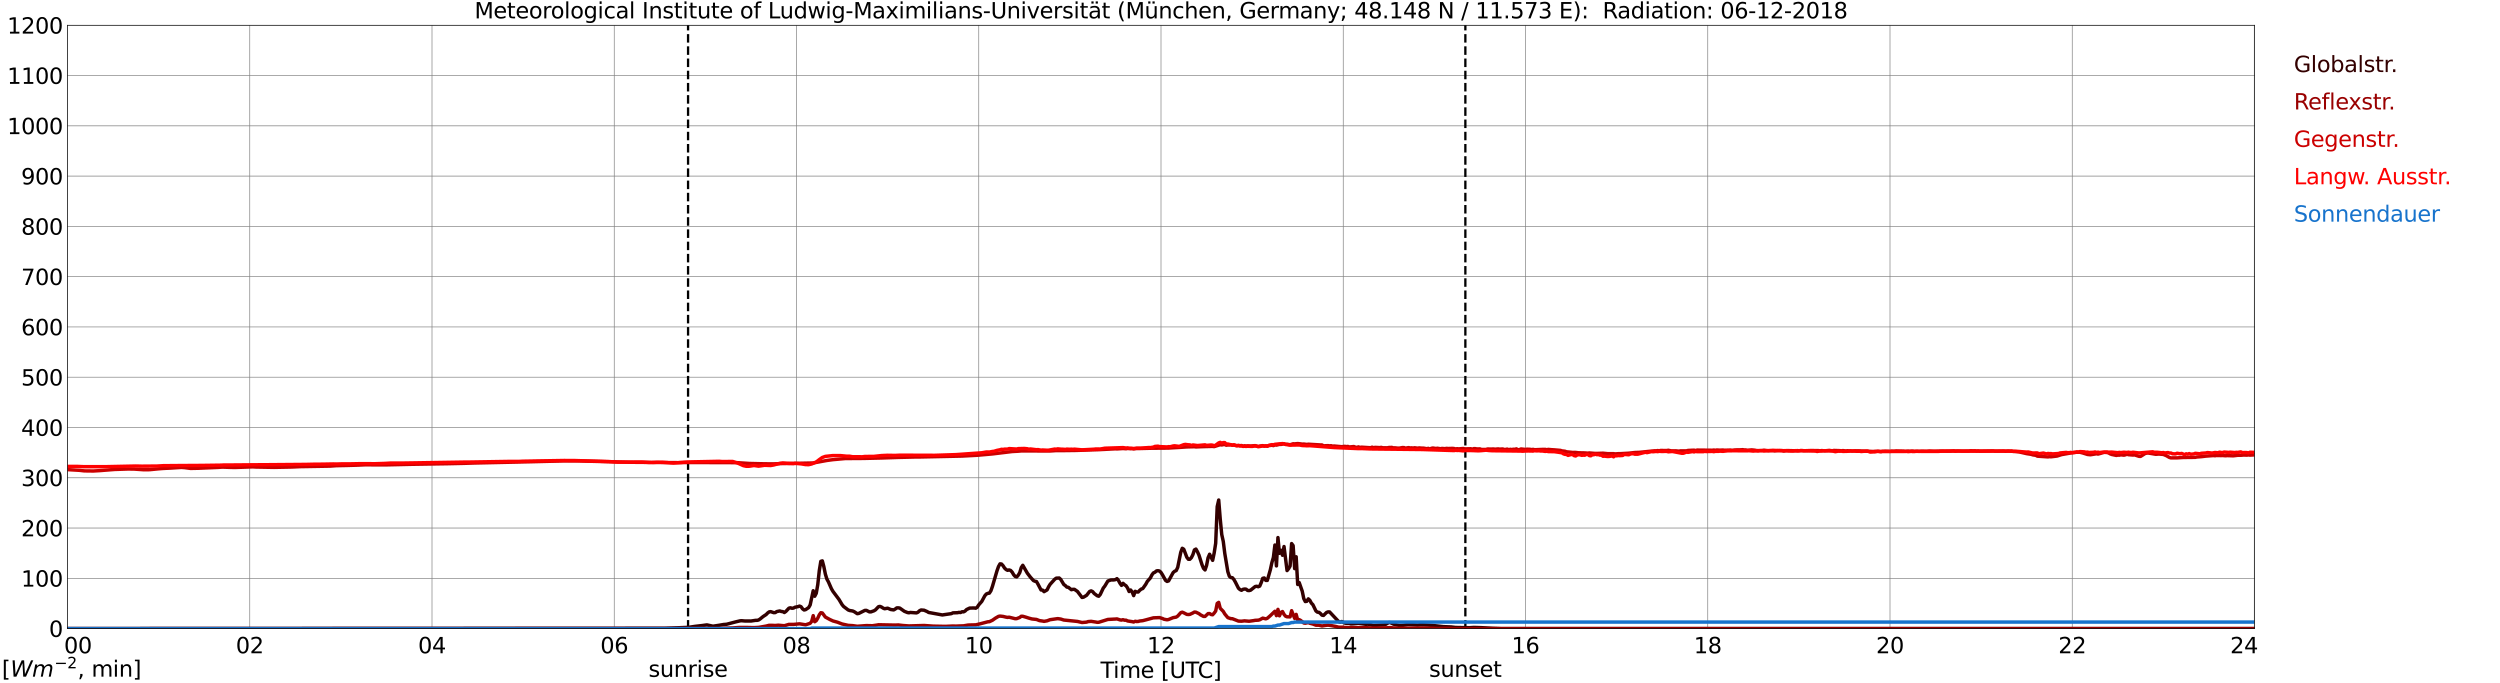 <?xml version="1.0" encoding="utf-8" standalone="no"?>
<!DOCTYPE svg PUBLIC "-//W3C//DTD SVG 1.1//EN"
  "http://www.w3.org/Graphics/SVG/1.1/DTD/svg11.dtd">
<svg xmlns:xlink="http://www.w3.org/1999/xlink" width="1085.4pt" height="296.64pt" viewBox="0 0 1085.4 296.64" xmlns="http://www.w3.org/2000/svg" version="1.1">
 <defs>
  <style type="text/css">*{stroke-linejoin: round; stroke-linecap: butt}</style>
 </defs>
 <g id="figure_1">
  <g id="patch_1">
   <path d="M 0 296.64 
L 1085.4 296.64 
L 1085.4 0 
L 0 0 
z
" style="fill: #ffffff"/>
  </g>
  <g id="axes_1">
   <g id="patch_2">
    <path d="M 29.306 272.909 
L 978.814 272.909 
L 978.814 10.976 
L 29.306 10.976 
z
" style="fill: #ffffff"/>
   </g>
   <g id="patch_3">
    <path d="M 978.814 272.909 
L 978.814 272.909 
L 978.814 10.976 
L 978.814 10.976 
z
" clip-path="url(#pc3422758e2)" style="fill: #d3d3d3; opacity: 0.25; stroke: #d3d3d3; stroke-linejoin: miter"/>
   </g>
   <g id="matplotlib.axis_1">
    <g id="xtick_1">
     <g id="line2d_1">
      <path d="M 29.306 272.909 
L 29.306 10.976 
" clip-path="url(#pc3422758e2)" style="fill: none; stroke: #808080; stroke-width: 0.3; stroke-linecap: square"/>
     </g>
     <g id="line2d_2"/>
     <g id="text_1">
      <!--    00 -->
      <g transform="translate(18.733 283.627) scale(0.095 -0.095)">
       <defs>
        <path id="DejaVuSans-20" transform="scale(0.016)"/>
        <path id="DejaVuSans-30" d="M 2034 4250 
Q 1547 4250 1301 3770 
Q 1056 3291 1056 2328 
Q 1056 1369 1301 889 
Q 1547 409 2034 409 
Q 2525 409 2770 889 
Q 3016 1369 3016 2328 
Q 3016 3291 2770 3770 
Q 2525 4250 2034 4250 
z
M 2034 4750 
Q 2819 4750 3233 4129 
Q 3647 3509 3647 2328 
Q 3647 1150 3233 529 
Q 2819 -91 2034 -91 
Q 1250 -91 836 529 
Q 422 1150 422 2328 
Q 422 3509 836 4129 
Q 1250 4750 2034 4750 
z
" transform="scale(0.016)"/>
       </defs>
       <use xlink:href="#DejaVuSans-20"/>
       <use xlink:href="#DejaVuSans-20" transform="translate(31.787 0)"/>
       <use xlink:href="#DejaVuSans-20" transform="translate(63.574 0)"/>
       <use xlink:href="#DejaVuSans-30" transform="translate(95.361 0)"/>
       <use xlink:href="#DejaVuSans-30" transform="translate(158.984 0)"/>
      </g>
     </g>
    </g>
    <g id="xtick_2">
     <g id="line2d_3">
      <path d="M 108.431 272.909 
L 108.431 10.976 
" clip-path="url(#pc3422758e2)" style="fill: none; stroke: #808080; stroke-width: 0.3; stroke-linecap: square"/>
     </g>
     <g id="line2d_4"/>
     <g id="text_2">
      <!-- 02 -->
      <g transform="translate(102.387 283.627) scale(0.095 -0.095)">
       <defs>
        <path id="DejaVuSans-32" d="M 1228 531 
L 3431 531 
L 3431 0 
L 469 0 
L 469 531 
Q 828 903 1448 1529 
Q 2069 2156 2228 2338 
Q 2531 2678 2651 2914 
Q 2772 3150 2772 3378 
Q 2772 3750 2511 3984 
Q 2250 4219 1831 4219 
Q 1534 4219 1204 4116 
Q 875 4013 500 3803 
L 500 4441 
Q 881 4594 1212 4672 
Q 1544 4750 1819 4750 
Q 2544 4750 2975 4387 
Q 3406 4025 3406 3419 
Q 3406 3131 3298 2873 
Q 3191 2616 2906 2266 
Q 2828 2175 2409 1742 
Q 1991 1309 1228 531 
z
" transform="scale(0.016)"/>
       </defs>
       <use xlink:href="#DejaVuSans-30"/>
       <use xlink:href="#DejaVuSans-32" transform="translate(63.623 0)"/>
      </g>
     </g>
    </g>
    <g id="xtick_3">
     <g id="line2d_5">
      <path d="M 187.557 272.909 
L 187.557 10.976 
" clip-path="url(#pc3422758e2)" style="fill: none; stroke: #808080; stroke-width: 0.3; stroke-linecap: square"/>
     </g>
     <g id="line2d_6"/>
     <g id="text_3">
      <!-- 04 -->
      <g transform="translate(181.513 283.627) scale(0.095 -0.095)">
       <defs>
        <path id="DejaVuSans-34" d="M 2419 4116 
L 825 1625 
L 2419 1625 
L 2419 4116 
z
M 2253 4666 
L 3047 4666 
L 3047 1625 
L 3713 1625 
L 3713 1100 
L 3047 1100 
L 3047 0 
L 2419 0 
L 2419 1100 
L 313 1100 
L 313 1709 
L 2253 4666 
z
" transform="scale(0.016)"/>
       </defs>
       <use xlink:href="#DejaVuSans-30"/>
       <use xlink:href="#DejaVuSans-34" transform="translate(63.623 0)"/>
      </g>
     </g>
    </g>
    <g id="xtick_4">
     <g id="line2d_7">
      <path d="M 266.683 272.909 
L 266.683 10.976 
" clip-path="url(#pc3422758e2)" style="fill: none; stroke: #808080; stroke-width: 0.3; stroke-linecap: square"/>
     </g>
     <g id="line2d_8"/>
     <g id="text_4">
      <!-- 06 -->
      <g transform="translate(260.638 283.627) scale(0.095 -0.095)">
       <defs>
        <path id="DejaVuSans-36" d="M 2113 2584 
Q 1688 2584 1439 2293 
Q 1191 2003 1191 1497 
Q 1191 994 1439 701 
Q 1688 409 2113 409 
Q 2538 409 2786 701 
Q 3034 994 3034 1497 
Q 3034 2003 2786 2293 
Q 2538 2584 2113 2584 
z
M 3366 4563 
L 3366 3988 
Q 3128 4100 2886 4159 
Q 2644 4219 2406 4219 
Q 1781 4219 1451 3797 
Q 1122 3375 1075 2522 
Q 1259 2794 1537 2939 
Q 1816 3084 2150 3084 
Q 2853 3084 3261 2657 
Q 3669 2231 3669 1497 
Q 3669 778 3244 343 
Q 2819 -91 2113 -91 
Q 1303 -91 875 529 
Q 447 1150 447 2328 
Q 447 3434 972 4092 
Q 1497 4750 2381 4750 
Q 2619 4750 2861 4703 
Q 3103 4656 3366 4563 
z
" transform="scale(0.016)"/>
       </defs>
       <use xlink:href="#DejaVuSans-30"/>
       <use xlink:href="#DejaVuSans-36" transform="translate(63.623 0)"/>
      </g>
     </g>
    </g>
    <g id="xtick_5">
     <g id="line2d_9">
      <path d="M 345.808 272.909 
L 345.808 10.976 
" clip-path="url(#pc3422758e2)" style="fill: none; stroke: #808080; stroke-width: 0.3; stroke-linecap: square"/>
     </g>
     <g id="line2d_10"/>
     <g id="text_5">
      <!-- 08 -->
      <g transform="translate(339.764 283.627) scale(0.095 -0.095)">
       <defs>
        <path id="DejaVuSans-38" d="M 2034 2216 
Q 1584 2216 1326 1975 
Q 1069 1734 1069 1313 
Q 1069 891 1326 650 
Q 1584 409 2034 409 
Q 2484 409 2743 651 
Q 3003 894 3003 1313 
Q 3003 1734 2745 1975 
Q 2488 2216 2034 2216 
z
M 1403 2484 
Q 997 2584 770 2862 
Q 544 3141 544 3541 
Q 544 4100 942 4425 
Q 1341 4750 2034 4750 
Q 2731 4750 3128 4425 
Q 3525 4100 3525 3541 
Q 3525 3141 3298 2862 
Q 3072 2584 2669 2484 
Q 3125 2378 3379 2068 
Q 3634 1759 3634 1313 
Q 3634 634 3220 271 
Q 2806 -91 2034 -91 
Q 1263 -91 848 271 
Q 434 634 434 1313 
Q 434 1759 690 2068 
Q 947 2378 1403 2484 
z
M 1172 3481 
Q 1172 3119 1398 2916 
Q 1625 2713 2034 2713 
Q 2441 2713 2670 2916 
Q 2900 3119 2900 3481 
Q 2900 3844 2670 4047 
Q 2441 4250 2034 4250 
Q 1625 4250 1398 4047 
Q 1172 3844 1172 3481 
z
" transform="scale(0.016)"/>
       </defs>
       <use xlink:href="#DejaVuSans-30"/>
       <use xlink:href="#DejaVuSans-38" transform="translate(63.623 0)"/>
      </g>
     </g>
    </g>
    <g id="xtick_6">
     <g id="line2d_11">
      <path d="M 424.934 272.909 
L 424.934 10.976 
" clip-path="url(#pc3422758e2)" style="fill: none; stroke: #808080; stroke-width: 0.3; stroke-linecap: square"/>
     </g>
     <g id="line2d_12"/>
     <g id="text_6">
      <!-- 10 -->
      <g transform="translate(418.89 283.627) scale(0.095 -0.095)">
       <defs>
        <path id="DejaVuSans-31" d="M 794 531 
L 1825 531 
L 1825 4091 
L 703 3866 
L 703 4441 
L 1819 4666 
L 2450 4666 
L 2450 531 
L 3481 531 
L 3481 0 
L 794 0 
L 794 531 
z
" transform="scale(0.016)"/>
       </defs>
       <use xlink:href="#DejaVuSans-31"/>
       <use xlink:href="#DejaVuSans-30" transform="translate(63.623 0)"/>
      </g>
     </g>
    </g>
    <g id="xtick_7">
     <g id="line2d_13">
      <path d="M 504.06 272.909 
L 504.06 10.976 
" clip-path="url(#pc3422758e2)" style="fill: none; stroke: #808080; stroke-width: 0.3; stroke-linecap: square"/>
     </g>
     <g id="line2d_14"/>
     <g id="text_7">
      <!-- 12 -->
      <g transform="translate(498.015 283.627) scale(0.095 -0.095)">
       <use xlink:href="#DejaVuSans-31"/>
       <use xlink:href="#DejaVuSans-32" transform="translate(63.623 0)"/>
      </g>
     </g>
    </g>
    <g id="xtick_8">
     <g id="line2d_15">
      <path d="M 583.185 272.909 
L 583.185 10.976 
" clip-path="url(#pc3422758e2)" style="fill: none; stroke: #808080; stroke-width: 0.3; stroke-linecap: square"/>
     </g>
     <g id="line2d_16"/>
     <g id="text_8">
      <!-- 14 -->
      <g transform="translate(577.141 283.627) scale(0.095 -0.095)">
       <use xlink:href="#DejaVuSans-31"/>
       <use xlink:href="#DejaVuSans-34" transform="translate(63.623 0)"/>
      </g>
     </g>
    </g>
    <g id="xtick_9">
     <g id="line2d_17">
      <path d="M 662.311 272.909 
L 662.311 10.976 
" clip-path="url(#pc3422758e2)" style="fill: none; stroke: #808080; stroke-width: 0.3; stroke-linecap: square"/>
     </g>
     <g id="line2d_18"/>
     <g id="text_9">
      <!-- 16 -->
      <g transform="translate(656.267 283.627) scale(0.095 -0.095)">
       <use xlink:href="#DejaVuSans-31"/>
       <use xlink:href="#DejaVuSans-36" transform="translate(63.623 0)"/>
      </g>
     </g>
    </g>
    <g id="xtick_10">
     <g id="line2d_19">
      <path d="M 741.437 272.909 
L 741.437 10.976 
" clip-path="url(#pc3422758e2)" style="fill: none; stroke: #808080; stroke-width: 0.3; stroke-linecap: square"/>
     </g>
     <g id="line2d_20"/>
     <g id="text_10">
      <!-- 18 -->
      <g transform="translate(735.392 283.627) scale(0.095 -0.095)">
       <use xlink:href="#DejaVuSans-31"/>
       <use xlink:href="#DejaVuSans-38" transform="translate(63.623 0)"/>
      </g>
     </g>
    </g>
    <g id="xtick_11">
     <g id="line2d_21">
      <path d="M 820.562 272.909 
L 820.562 10.976 
" clip-path="url(#pc3422758e2)" style="fill: none; stroke: #808080; stroke-width: 0.3; stroke-linecap: square"/>
     </g>
     <g id="line2d_22"/>
     <g id="text_11">
      <!-- 20 -->
      <g transform="translate(814.518 283.627) scale(0.095 -0.095)">
       <use xlink:href="#DejaVuSans-32"/>
       <use xlink:href="#DejaVuSans-30" transform="translate(63.623 0)"/>
      </g>
     </g>
    </g>
    <g id="xtick_12">
     <g id="line2d_23">
      <path d="M 899.688 272.909 
L 899.688 10.976 
" clip-path="url(#pc3422758e2)" style="fill: none; stroke: #808080; stroke-width: 0.3; stroke-linecap: square"/>
     </g>
     <g id="line2d_24"/>
     <g id="text_12">
      <!-- 22 -->
      <g transform="translate(893.644 283.627) scale(0.095 -0.095)">
       <use xlink:href="#DejaVuSans-32"/>
       <use xlink:href="#DejaVuSans-32" transform="translate(63.623 0)"/>
      </g>
     </g>
    </g>
    <g id="xtick_13">
     <g id="line2d_25">
      <path d="M 978.814 272.909 
L 978.814 10.976 
" clip-path="url(#pc3422758e2)" style="fill: none; stroke: #808080; stroke-width: 0.3; stroke-linecap: square"/>
     </g>
     <g id="line2d_26"/>
     <g id="text_13">
      <!-- 24    -->
      <g transform="translate(968.241 283.627) scale(0.095 -0.095)">
       <use xlink:href="#DejaVuSans-32"/>
       <use xlink:href="#DejaVuSans-34" transform="translate(63.623 0)"/>
       <use xlink:href="#DejaVuSans-20" transform="translate(127.246 0)"/>
       <use xlink:href="#DejaVuSans-20" transform="translate(159.033 0)"/>
       <use xlink:href="#DejaVuSans-20" transform="translate(190.82 0)"/>
      </g>
     </g>
    </g>
    <g id="text_14">
     <!-- Time [UTC] -->
     <g transform="translate(477.806 294.322) scale(0.095 -0.095)">
      <defs>
       <path id="DejaVuSans-54" d="M -19 4666 
L 3928 4666 
L 3928 4134 
L 2272 4134 
L 2272 0 
L 1638 0 
L 1638 4134 
L -19 4134 
L -19 4666 
z
" transform="scale(0.016)"/>
       <path id="DejaVuSans-69" d="M 603 3500 
L 1178 3500 
L 1178 0 
L 603 0 
L 603 3500 
z
M 603 4863 
L 1178 4863 
L 1178 4134 
L 603 4134 
L 603 4863 
z
" transform="scale(0.016)"/>
       <path id="DejaVuSans-6d" d="M 3328 2828 
Q 3544 3216 3844 3400 
Q 4144 3584 4550 3584 
Q 5097 3584 5394 3201 
Q 5691 2819 5691 2113 
L 5691 0 
L 5113 0 
L 5113 2094 
Q 5113 2597 4934 2840 
Q 4756 3084 4391 3084 
Q 3944 3084 3684 2787 
Q 3425 2491 3425 1978 
L 3425 0 
L 2847 0 
L 2847 2094 
Q 2847 2600 2669 2842 
Q 2491 3084 2119 3084 
Q 1678 3084 1418 2786 
Q 1159 2488 1159 1978 
L 1159 0 
L 581 0 
L 581 3500 
L 1159 3500 
L 1159 2956 
Q 1356 3278 1631 3431 
Q 1906 3584 2284 3584 
Q 2666 3584 2933 3390 
Q 3200 3197 3328 2828 
z
" transform="scale(0.016)"/>
       <path id="DejaVuSans-65" d="M 3597 1894 
L 3597 1613 
L 953 1613 
Q 991 1019 1311 708 
Q 1631 397 2203 397 
Q 2534 397 2845 478 
Q 3156 559 3463 722 
L 3463 178 
Q 3153 47 2828 -22 
Q 2503 -91 2169 -91 
Q 1331 -91 842 396 
Q 353 884 353 1716 
Q 353 2575 817 3079 
Q 1281 3584 2069 3584 
Q 2775 3584 3186 3129 
Q 3597 2675 3597 1894 
z
M 3022 2063 
Q 3016 2534 2758 2815 
Q 2500 3097 2075 3097 
Q 1594 3097 1305 2825 
Q 1016 2553 972 2059 
L 3022 2063 
z
" transform="scale(0.016)"/>
       <path id="DejaVuSans-5b" d="M 550 4863 
L 1875 4863 
L 1875 4416 
L 1125 4416 
L 1125 -397 
L 1875 -397 
L 1875 -844 
L 550 -844 
L 550 4863 
z
" transform="scale(0.016)"/>
       <path id="DejaVuSans-55" d="M 556 4666 
L 1191 4666 
L 1191 1831 
Q 1191 1081 1462 751 
Q 1734 422 2344 422 
Q 2950 422 3222 751 
Q 3494 1081 3494 1831 
L 3494 4666 
L 4128 4666 
L 4128 1753 
Q 4128 841 3676 375 
Q 3225 -91 2344 -91 
Q 1459 -91 1007 375 
Q 556 841 556 1753 
L 556 4666 
z
" transform="scale(0.016)"/>
       <path id="DejaVuSans-43" d="M 4122 4306 
L 4122 3641 
Q 3803 3938 3442 4084 
Q 3081 4231 2675 4231 
Q 1875 4231 1450 3742 
Q 1025 3253 1025 2328 
Q 1025 1406 1450 917 
Q 1875 428 2675 428 
Q 3081 428 3442 575 
Q 3803 722 4122 1019 
L 4122 359 
Q 3791 134 3420 21 
Q 3050 -91 2638 -91 
Q 1578 -91 968 557 
Q 359 1206 359 2328 
Q 359 3453 968 4101 
Q 1578 4750 2638 4750 
Q 3056 4750 3426 4639 
Q 3797 4528 4122 4306 
z
" transform="scale(0.016)"/>
       <path id="DejaVuSans-5d" d="M 1947 4863 
L 1947 -844 
L 622 -844 
L 622 -397 
L 1369 -397 
L 1369 4416 
L 622 4416 
L 622 4863 
L 1947 4863 
z
" transform="scale(0.016)"/>
      </defs>
      <use xlink:href="#DejaVuSans-54"/>
      <use xlink:href="#DejaVuSans-69" transform="translate(57.959 0)"/>
      <use xlink:href="#DejaVuSans-6d" transform="translate(85.742 0)"/>
      <use xlink:href="#DejaVuSans-65" transform="translate(183.154 0)"/>
      <use xlink:href="#DejaVuSans-20" transform="translate(244.678 0)"/>
      <use xlink:href="#DejaVuSans-5b" transform="translate(276.465 0)"/>
      <use xlink:href="#DejaVuSans-55" transform="translate(315.479 0)"/>
      <use xlink:href="#DejaVuSans-54" transform="translate(388.672 0)"/>
      <use xlink:href="#DejaVuSans-43" transform="translate(443.881 0)"/>
      <use xlink:href="#DejaVuSans-5d" transform="translate(513.705 0)"/>
     </g>
    </g>
   </g>
   <g id="matplotlib.axis_2">
    <g id="ytick_1">
     <g id="line2d_27">
      <path d="M 29.306 272.909 
L 978.814 272.909 
" clip-path="url(#pc3422758e2)" style="fill: none; stroke: #808080; stroke-width: 0.3; stroke-linecap: square"/>
     </g>
     <g id="line2d_28"/>
     <g id="text_15">
      <!-- 0 -->
      <g transform="translate(21.261 276.518) scale(0.095 -0.095)">
       <use xlink:href="#DejaVuSans-30"/>
      </g>
     </g>
    </g>
    <g id="ytick_2">
     <g id="line2d_29">
      <path d="M 29.306 251.081 
L 978.814 251.081 
" clip-path="url(#pc3422758e2)" style="fill: none; stroke: #808080; stroke-width: 0.3; stroke-linecap: square"/>
     </g>
     <g id="line2d_30"/>
     <g id="text_16">
      <!-- 100 -->
      <g transform="translate(9.173 254.69) scale(0.095 -0.095)">
       <use xlink:href="#DejaVuSans-31"/>
       <use xlink:href="#DejaVuSans-30" transform="translate(63.623 0)"/>
       <use xlink:href="#DejaVuSans-30" transform="translate(127.246 0)"/>
      </g>
     </g>
    </g>
    <g id="ytick_3">
     <g id="line2d_31">
      <path d="M 29.306 229.253 
L 978.814 229.253 
" clip-path="url(#pc3422758e2)" style="fill: none; stroke: #808080; stroke-width: 0.3; stroke-linecap: square"/>
     </g>
     <g id="line2d_32"/>
     <g id="text_17">
      <!-- 200 -->
      <g transform="translate(9.173 232.863) scale(0.095 -0.095)">
       <use xlink:href="#DejaVuSans-32"/>
       <use xlink:href="#DejaVuSans-30" transform="translate(63.623 0)"/>
       <use xlink:href="#DejaVuSans-30" transform="translate(127.246 0)"/>
      </g>
     </g>
    </g>
    <g id="ytick_4">
     <g id="line2d_33">
      <path d="M 29.306 207.426 
L 978.814 207.426 
" clip-path="url(#pc3422758e2)" style="fill: none; stroke: #808080; stroke-width: 0.3; stroke-linecap: square"/>
     </g>
     <g id="line2d_34"/>
     <g id="text_18">
      <!-- 300 -->
      <g transform="translate(9.173 211.035) scale(0.095 -0.095)">
       <defs>
        <path id="DejaVuSans-33" d="M 2597 2516 
Q 3050 2419 3304 2112 
Q 3559 1806 3559 1356 
Q 3559 666 3084 287 
Q 2609 -91 1734 -91 
Q 1441 -91 1130 -33 
Q 819 25 488 141 
L 488 750 
Q 750 597 1062 519 
Q 1375 441 1716 441 
Q 2309 441 2620 675 
Q 2931 909 2931 1356 
Q 2931 1769 2642 2001 
Q 2353 2234 1838 2234 
L 1294 2234 
L 1294 2753 
L 1863 2753 
Q 2328 2753 2575 2939 
Q 2822 3125 2822 3475 
Q 2822 3834 2567 4026 
Q 2313 4219 1838 4219 
Q 1578 4219 1281 4162 
Q 984 4106 628 3988 
L 628 4550 
Q 988 4650 1302 4700 
Q 1616 4750 1894 4750 
Q 2613 4750 3031 4423 
Q 3450 4097 3450 3541 
Q 3450 3153 3228 2886 
Q 3006 2619 2597 2516 
z
" transform="scale(0.016)"/>
       </defs>
       <use xlink:href="#DejaVuSans-33"/>
       <use xlink:href="#DejaVuSans-30" transform="translate(63.623 0)"/>
       <use xlink:href="#DejaVuSans-30" transform="translate(127.246 0)"/>
      </g>
     </g>
    </g>
    <g id="ytick_5">
     <g id="line2d_35">
      <path d="M 29.306 185.598 
L 978.814 185.598 
" clip-path="url(#pc3422758e2)" style="fill: none; stroke: #808080; stroke-width: 0.3; stroke-linecap: square"/>
     </g>
     <g id="line2d_36"/>
     <g id="text_19">
      <!-- 400 -->
      <g transform="translate(9.173 189.207) scale(0.095 -0.095)">
       <use xlink:href="#DejaVuSans-34"/>
       <use xlink:href="#DejaVuSans-30" transform="translate(63.623 0)"/>
       <use xlink:href="#DejaVuSans-30" transform="translate(127.246 0)"/>
      </g>
     </g>
    </g>
    <g id="ytick_6">
     <g id="line2d_37">
      <path d="M 29.306 163.77 
L 978.814 163.77 
" clip-path="url(#pc3422758e2)" style="fill: none; stroke: #808080; stroke-width: 0.3; stroke-linecap: square"/>
     </g>
     <g id="line2d_38"/>
     <g id="text_20">
      <!-- 500 -->
      <g transform="translate(9.173 167.379) scale(0.095 -0.095)">
       <defs>
        <path id="DejaVuSans-35" d="M 691 4666 
L 3169 4666 
L 3169 4134 
L 1269 4134 
L 1269 2991 
Q 1406 3038 1543 3061 
Q 1681 3084 1819 3084 
Q 2600 3084 3056 2656 
Q 3513 2228 3513 1497 
Q 3513 744 3044 326 
Q 2575 -91 1722 -91 
Q 1428 -91 1123 -41 
Q 819 9 494 109 
L 494 744 
Q 775 591 1075 516 
Q 1375 441 1709 441 
Q 2250 441 2565 725 
Q 2881 1009 2881 1497 
Q 2881 1984 2565 2268 
Q 2250 2553 1709 2553 
Q 1456 2553 1204 2497 
Q 953 2441 691 2322 
L 691 4666 
z
" transform="scale(0.016)"/>
       </defs>
       <use xlink:href="#DejaVuSans-35"/>
       <use xlink:href="#DejaVuSans-30" transform="translate(63.623 0)"/>
       <use xlink:href="#DejaVuSans-30" transform="translate(127.246 0)"/>
      </g>
     </g>
    </g>
    <g id="ytick_7">
     <g id="line2d_39">
      <path d="M 29.306 141.942 
L 978.814 141.942 
" clip-path="url(#pc3422758e2)" style="fill: none; stroke: #808080; stroke-width: 0.3; stroke-linecap: square"/>
     </g>
     <g id="line2d_40"/>
     <g id="text_21">
      <!-- 600 -->
      <g transform="translate(9.173 145.551) scale(0.095 -0.095)">
       <use xlink:href="#DejaVuSans-36"/>
       <use xlink:href="#DejaVuSans-30" transform="translate(63.623 0)"/>
       <use xlink:href="#DejaVuSans-30" transform="translate(127.246 0)"/>
      </g>
     </g>
    </g>
    <g id="ytick_8">
     <g id="line2d_41">
      <path d="M 29.306 120.114 
L 978.814 120.114 
" clip-path="url(#pc3422758e2)" style="fill: none; stroke: #808080; stroke-width: 0.3; stroke-linecap: square"/>
     </g>
     <g id="line2d_42"/>
     <g id="text_22">
      <!-- 700 -->
      <g transform="translate(9.173 123.724) scale(0.095 -0.095)">
       <defs>
        <path id="DejaVuSans-37" d="M 525 4666 
L 3525 4666 
L 3525 4397 
L 1831 0 
L 1172 0 
L 2766 4134 
L 525 4134 
L 525 4666 
z
" transform="scale(0.016)"/>
       </defs>
       <use xlink:href="#DejaVuSans-37"/>
       <use xlink:href="#DejaVuSans-30" transform="translate(63.623 0)"/>
       <use xlink:href="#DejaVuSans-30" transform="translate(127.246 0)"/>
      </g>
     </g>
    </g>
    <g id="ytick_9">
     <g id="line2d_43">
      <path d="M 29.306 98.287 
L 978.814 98.287 
" clip-path="url(#pc3422758e2)" style="fill: none; stroke: #808080; stroke-width: 0.3; stroke-linecap: square"/>
     </g>
     <g id="line2d_44"/>
     <g id="text_23">
      <!-- 800 -->
      <g transform="translate(9.173 101.896) scale(0.095 -0.095)">
       <use xlink:href="#DejaVuSans-38"/>
       <use xlink:href="#DejaVuSans-30" transform="translate(63.623 0)"/>
       <use xlink:href="#DejaVuSans-30" transform="translate(127.246 0)"/>
      </g>
     </g>
    </g>
    <g id="ytick_10">
     <g id="line2d_45">
      <path d="M 29.306 76.459 
L 978.814 76.459 
" clip-path="url(#pc3422758e2)" style="fill: none; stroke: #808080; stroke-width: 0.3; stroke-linecap: square"/>
     </g>
     <g id="line2d_46"/>
     <g id="text_24">
      <!-- 900 -->
      <g transform="translate(9.173 80.068) scale(0.095 -0.095)">
       <defs>
        <path id="DejaVuSans-39" d="M 703 97 
L 703 672 
Q 941 559 1184 500 
Q 1428 441 1663 441 
Q 2288 441 2617 861 
Q 2947 1281 2994 2138 
Q 2813 1869 2534 1725 
Q 2256 1581 1919 1581 
Q 1219 1581 811 2004 
Q 403 2428 403 3163 
Q 403 3881 828 4315 
Q 1253 4750 1959 4750 
Q 2769 4750 3195 4129 
Q 3622 3509 3622 2328 
Q 3622 1225 3098 567 
Q 2575 -91 1691 -91 
Q 1453 -91 1209 -44 
Q 966 3 703 97 
z
M 1959 2075 
Q 2384 2075 2632 2365 
Q 2881 2656 2881 3163 
Q 2881 3666 2632 3958 
Q 2384 4250 1959 4250 
Q 1534 4250 1286 3958 
Q 1038 3666 1038 3163 
Q 1038 2656 1286 2365 
Q 1534 2075 1959 2075 
z
" transform="scale(0.016)"/>
       </defs>
       <use xlink:href="#DejaVuSans-39"/>
       <use xlink:href="#DejaVuSans-30" transform="translate(63.623 0)"/>
       <use xlink:href="#DejaVuSans-30" transform="translate(127.246 0)"/>
      </g>
     </g>
    </g>
    <g id="ytick_11">
     <g id="line2d_47">
      <path d="M 29.306 54.631 
L 978.814 54.631 
" clip-path="url(#pc3422758e2)" style="fill: none; stroke: #808080; stroke-width: 0.3; stroke-linecap: square"/>
     </g>
     <g id="line2d_48"/>
     <g id="text_25">
      <!-- 1000 -->
      <g transform="translate(3.128 58.24) scale(0.095 -0.095)">
       <use xlink:href="#DejaVuSans-31"/>
       <use xlink:href="#DejaVuSans-30" transform="translate(63.623 0)"/>
       <use xlink:href="#DejaVuSans-30" transform="translate(127.246 0)"/>
       <use xlink:href="#DejaVuSans-30" transform="translate(190.869 0)"/>
      </g>
     </g>
    </g>
    <g id="ytick_12">
     <g id="line2d_49">
      <path d="M 29.306 32.803 
L 978.814 32.803 
" clip-path="url(#pc3422758e2)" style="fill: none; stroke: #808080; stroke-width: 0.3; stroke-linecap: square"/>
     </g>
     <g id="line2d_50"/>
     <g id="text_26">
      <!-- 1100 -->
      <g transform="translate(3.128 36.413) scale(0.095 -0.095)">
       <use xlink:href="#DejaVuSans-31"/>
       <use xlink:href="#DejaVuSans-31" transform="translate(63.623 0)"/>
       <use xlink:href="#DejaVuSans-30" transform="translate(127.246 0)"/>
       <use xlink:href="#DejaVuSans-30" transform="translate(190.869 0)"/>
      </g>
     </g>
    </g>
    <g id="ytick_13">
     <g id="line2d_51">
      <path d="M 29.306 10.976 
L 978.814 10.976 
" clip-path="url(#pc3422758e2)" style="fill: none; stroke: #808080; stroke-width: 0.3; stroke-linecap: square"/>
     </g>
     <g id="line2d_52"/>
     <g id="text_27">
      <!-- 1200 -->
      <g transform="translate(3.128 14.585) scale(0.095 -0.095)">
       <use xlink:href="#DejaVuSans-31"/>
       <use xlink:href="#DejaVuSans-32" transform="translate(63.623 0)"/>
       <use xlink:href="#DejaVuSans-30" transform="translate(127.246 0)"/>
       <use xlink:href="#DejaVuSans-30" transform="translate(190.869 0)"/>
      </g>
     </g>
    </g>
   </g>
   <g id="line2d_53">
    <path d="M 298.729 272.909 
L 298.729 10.976 
" clip-path="url(#pc3422758e2)" style="fill: none; stroke-dasharray: 3.7,1.6; stroke-dashoffset: 0; stroke: #000000"/>
   </g>
   <g id="line2d_54">
    <path d="M 636.2 272.909 
L 636.2 10.976 
" clip-path="url(#pc3422758e2)" style="fill: none; stroke-dasharray: 3.7,1.6; stroke-dashoffset: 0; stroke: #000000"/>
   </g>
   <g id="line2d_55">
    <path d="M 29.306 272.909 
L 288.442 272.802 
L 298.992 272.357 
L 301.63 271.955 
L 304.927 271.575 
L 306.905 271.3 
L 309.543 271.87 
L 312.18 271.468 
L 314.158 271.13 
L 315.477 271.025 
L 319.433 269.988 
L 321.411 269.523 
L 322.071 269.501 
L 323.39 269.608 
L 324.708 269.608 
L 326.027 269.628 
L 328.005 269.333 
L 328.665 269.333 
L 329.324 269.185 
L 329.983 268.762 
L 331.302 267.683 
L 332.621 266.817 
L 333.28 266.138 
L 333.94 265.653 
L 334.599 265.546 
L 335.918 265.992 
L 336.577 265.97 
L 337.236 265.524 
L 338.555 265.249 
L 339.215 265.483 
L 339.874 265.546 
L 340.533 265.928 
L 341.193 265.461 
L 342.512 264.045 
L 343.171 263.876 
L 343.83 264.088 
L 344.49 264.003 
L 345.149 263.643 
L 346.468 263.368 
L 347.127 263.137 
L 347.787 263.409 
L 348.446 264.341 
L 349.105 264.828 
L 349.765 264.68 
L 351.083 263.791 
L 351.743 262.628 
L 353.062 256.472 
L 353.721 258.863 
L 354.38 257.594 
L 355.04 253.829 
L 355.699 247.781 
L 356.359 243.719 
L 357.018 243.507 
L 357.677 246.004 
L 358.337 249.239 
L 358.996 251.398 
L 359.655 252.602 
L 360.974 255.606 
L 361.634 256.748 
L 364.271 260.279 
L 365.59 262.501 
L 366.249 263.305 
L 368.227 264.806 
L 368.887 265.06 
L 370.206 265.271 
L 370.865 265.568 
L 372.184 266.435 
L 372.843 266.33 
L 375.481 265.018 
L 376.14 264.996 
L 377.459 265.653 
L 378.118 265.653 
L 379.437 265.186 
L 380.096 264.785 
L 381.415 263.39 
L 382.074 263.283 
L 382.734 263.558 
L 383.393 264.003 
L 384.053 264.298 
L 385.371 264.045 
L 386.69 264.616 
L 388.009 264.806 
L 388.668 264.427 
L 389.328 263.918 
L 389.987 263.896 
L 390.646 264.003 
L 392.624 265.398 
L 393.943 265.928 
L 394.603 266.055 
L 395.262 265.906 
L 397.899 266.096 
L 398.559 265.799 
L 399.218 265.166 
L 399.878 264.828 
L 401.196 264.933 
L 402.515 265.505 
L 403.175 265.906 
L 409.109 266.985 
L 413.065 266.413 
L 413.725 266.075 
L 415.703 266.011 
L 416.362 265.865 
L 417.022 265.948 
L 417.681 265.59 
L 418.34 265.653 
L 419 265.293 
L 419.659 264.636 
L 420.978 264.003 
L 422.956 263.959 
L 423.615 264.066 
L 424.275 263.621 
L 424.934 262.606 
L 426.253 261.104 
L 427.572 258.651 
L 428.231 257.889 
L 428.89 257.614 
L 429.55 257.509 
L 430.209 256.494 
L 430.869 254.611 
L 432.847 247.844 
L 433.506 245.982 
L 434.165 244.797 
L 434.825 244.882 
L 435.484 245.602 
L 436.144 246.637 
L 436.803 247.272 
L 437.462 247.61 
L 438.122 247.442 
L 438.781 247.674 
L 439.44 248.394 
L 440.1 249.536 
L 440.759 250.276 
L 441.419 250.465 
L 442.078 249.726 
L 442.737 248.606 
L 443.397 246.406 
L 444.056 245.432 
L 446.034 248.859 
L 447.353 250.572 
L 448.672 252.052 
L 449.331 252.349 
L 449.991 252.476 
L 450.65 253.617 
L 451.969 256.134 
L 452.628 256.197 
L 453.287 256.874 
L 454.606 256.112 
L 455.266 254.739 
L 455.925 253.681 
L 457.903 251.502 
L 458.563 251.016 
L 459.881 250.952 
L 460.541 251.566 
L 461.859 253.766 
L 462.519 254.231 
L 463.178 254.907 
L 463.838 254.993 
L 465.156 256.029 
L 465.816 255.859 
L 466.475 255.859 
L 467.794 256.791 
L 469.772 259.391 
L 470.431 259.264 
L 471.75 258.461 
L 473.069 256.791 
L 473.728 256.536 
L 474.388 256.854 
L 475.047 257.658 
L 476.366 258.651 
L 477.025 258.863 
L 477.685 258.101 
L 479.003 255.309 
L 479.663 254.464 
L 480.981 252.264 
L 482.3 251.799 
L 483.619 251.777 
L 484.278 251.651 
L 484.938 251.227 
L 485.597 252.011 
L 486.256 253.238 
L 486.916 254.146 
L 487.575 253.257 
L 488.235 253.892 
L 488.894 254.316 
L 489.553 255.289 
L 490.213 256.811 
L 490.872 256.156 
L 491.532 257.001 
L 492.191 258.588 
L 492.85 256.726 
L 493.51 257.023 
L 494.169 257.023 
L 494.828 256.283 
L 495.488 255.754 
L 496.147 255.521 
L 497.466 253.639 
L 498.125 252.413 
L 499.444 250.93 
L 500.103 249.621 
L 500.763 248.732 
L 501.422 248.457 
L 502.082 247.864 
L 502.741 247.781 
L 503.4 247.907 
L 504.06 248.54 
L 504.719 249.577 
L 506.038 251.989 
L 506.697 252.432 
L 507.357 252.201 
L 509.335 248.584 
L 509.994 248.012 
L 510.654 247.717 
L 511.313 246.342 
L 512.632 239.807 
L 513.291 238.05 
L 513.95 238.451 
L 515.269 241.942 
L 515.929 242.808 
L 516.588 242.808 
L 517.247 242.112 
L 517.907 240.8 
L 518.566 238.748 
L 519.226 238.388 
L 519.885 239.552 
L 520.544 241.012 
L 521.863 245.179 
L 522.522 246.766 
L 523.182 247.442 
L 523.841 245.517 
L 524.501 242.153 
L 525.16 240.63 
L 526.479 243.275 
L 527.138 240.124 
L 527.797 235.871 
L 528.457 219.966 
L 529.116 217.091 
L 529.776 225.318 
L 530.435 232.065 
L 531.094 235.068 
L 531.754 240.313 
L 533.073 248.202 
L 533.732 250.19 
L 534.391 250.762 
L 535.051 250.826 
L 535.71 251.587 
L 536.369 252.751 
L 537.688 255.372 
L 538.348 255.966 
L 539.007 256.283 
L 539.666 255.859 
L 540.326 255.733 
L 540.985 255.774 
L 541.644 256.346 
L 542.304 256.409 
L 542.963 256.241 
L 544.941 254.654 
L 545.601 254.528 
L 546.26 254.739 
L 546.919 254.464 
L 547.579 252.941 
L 548.238 251.079 
L 548.898 250.93 
L 549.557 251.989 
L 550.216 251.989 
L 551.535 247.357 
L 552.195 244.29 
L 552.854 242.005 
L 553.513 236.633 
L 554.173 245.707 
L 554.832 233.396 
L 555.491 240.228 
L 556.151 238.919 
L 556.81 241.075 
L 557.47 237.288 
L 558.788 247.717 
L 559.448 246.912 
L 560.107 245.77 
L 560.766 235.998 
L 561.426 236.886 
L 562.085 246.87 
L 562.745 241.73 
L 563.404 253.744 
L 564.063 252.941 
L 565.382 256.684 
L 566.042 259.878 
L 566.701 261.168 
L 567.36 261.063 
L 568.02 260.004 
L 568.679 260.618 
L 569.338 261.844 
L 569.998 262.521 
L 571.317 265.249 
L 571.976 265.78 
L 572.635 265.843 
L 573.295 266.371 
L 573.954 267.092 
L 574.613 267.196 
L 575.932 265.906 
L 576.592 265.653 
L 577.251 265.673 
L 581.207 269.883 
L 581.867 270.115 
L 582.526 269.84 
L 583.845 270.497 
L 584.504 270.643 
L 585.823 270.623 
L 586.482 270.877 
L 587.801 270.813 
L 589.779 270.602 
L 593.076 271.067 
L 593.736 270.981 
L 595.054 271.193 
L 595.714 271.449 
L 596.373 271.575 
L 600.329 271.3 
L 600.989 271.256 
L 601.648 271.047 
L 602.967 270.285 
L 603.626 270.327 
L 604.945 270.962 
L 607.582 271.575 
L 608.901 271.512 
L 611.539 271.088 
L 615.495 271.363 
L 616.814 271.173 
L 619.451 271.322 
L 621.429 271.49 
L 626.705 272.062 
L 630.001 272.188 
L 631.98 272.42 
L 633.298 272.442 
L 637.914 272.527 
L 639.892 272.4 
L 643.189 272.505 
L 647.805 272.758 
L 651.761 272.909 
L 978.154 272.909 
L 978.154 272.909 
" clip-path="url(#pc3422758e2)" style="fill: none; stroke: #330000; stroke-width: 1.5; stroke-linecap: square"/>
   </g>
   <g id="line2d_56">
    <path d="M 29.306 272.909 
L 303.608 272.808 
L 307.564 272.787 
L 310.202 272.85 
L 312.839 272.787 
L 314.158 272.723 
L 318.114 272.618 
L 320.752 272.429 
L 322.73 272.407 
L 324.708 272.429 
L 327.346 272.492 
L 329.324 272.385 
L 331.302 272.047 
L 332.621 271.815 
L 333.94 271.477 
L 335.258 271.497 
L 336.577 271.56 
L 337.896 271.433 
L 340.533 271.667 
L 342.512 271.073 
L 344.49 271.095 
L 347.127 270.842 
L 349.765 271.265 
L 351.743 270.608 
L 352.402 269.783 
L 353.062 267.288 
L 353.721 269.931 
L 354.38 269.467 
L 355.04 268.388 
L 355.699 266.928 
L 356.359 266.02 
L 357.018 266.125 
L 358.337 267.902 
L 360.315 268.98 
L 361.634 269.593 
L 363.612 270.143 
L 365.59 270.905 
L 368.227 271.497 
L 370.206 271.623 
L 372.184 271.898 
L 376.14 271.603 
L 378.777 271.667 
L 380.756 271.37 
L 381.415 271.243 
L 388.668 271.392 
L 389.987 271.328 
L 391.965 271.56 
L 394.603 271.752 
L 401.196 271.56 
L 405.153 271.835 
L 410.428 271.942 
L 413.725 271.793 
L 415.043 271.835 
L 416.362 271.772 
L 418.34 271.708 
L 420.318 271.37 
L 421.637 271.328 
L 423.615 271.285 
L 425.593 270.82 
L 428.89 269.953 
L 429.55 269.912 
L 430.869 269.298 
L 432.187 268.366 
L 433.506 267.605 
L 434.165 267.478 
L 435.484 267.626 
L 436.803 267.943 
L 437.462 268.05 
L 438.122 267.965 
L 440.759 268.62 
L 441.419 268.578 
L 442.737 268.07 
L 443.397 267.541 
L 444.056 267.563 
L 445.375 267.943 
L 446.694 268.366 
L 448.012 268.727 
L 449.991 268.938 
L 451.309 269.445 
L 452.628 269.637 
L 453.287 269.763 
L 454.606 269.53 
L 455.925 269.043 
L 459.222 268.578 
L 460.541 268.768 
L 461.859 269.192 
L 467.794 269.805 
L 469.772 270.27 
L 471.75 270.102 
L 472.409 269.868 
L 473.728 269.763 
L 475.706 270.058 
L 476.366 270.185 
L 477.025 270.165 
L 480.981 268.938 
L 482.96 268.831 
L 484.278 268.768 
L 484.938 268.705 
L 486.256 269.128 
L 486.916 269.213 
L 487.575 269.043 
L 488.235 269.277 
L 488.894 269.255 
L 489.553 269.593 
L 491.532 269.89 
L 492.191 270.058 
L 492.85 269.72 
L 493.51 269.846 
L 494.169 269.805 
L 494.828 269.615 
L 496.147 269.467 
L 497.466 269.128 
L 500.763 268.24 
L 503.4 268.135 
L 504.719 268.537 
L 505.379 268.853 
L 506.697 269.087 
L 507.357 268.958 
L 509.335 268.155 
L 510.654 267.923 
L 511.313 267.478 
L 512.632 265.998 
L 513.291 265.786 
L 513.95 266.061 
L 515.269 266.738 
L 515.929 266.801 
L 516.588 266.738 
L 517.907 266.125 
L 518.566 265.723 
L 519.226 265.786 
L 520.544 266.422 
L 521.204 266.928 
L 522.522 267.626 
L 523.182 267.626 
L 524.501 266.4 
L 525.16 266.378 
L 525.819 266.801 
L 526.479 266.908 
L 527.138 266.188 
L 527.797 265.278 
L 528.457 261.98 
L 529.116 261.534 
L 529.776 264.095 
L 531.094 265.448 
L 531.754 266.57 
L 533.073 268.155 
L 534.391 268.6 
L 535.051 268.62 
L 537.688 269.656 
L 539.007 269.7 
L 540.326 269.552 
L 542.304 269.72 
L 544.282 269.445 
L 544.941 269.318 
L 546.26 269.255 
L 546.919 269.087 
L 548.238 268.366 
L 549.557 268.683 
L 550.216 268.43 
L 551.535 267.288 
L 553.513 265.385 
L 554.173 267.288 
L 554.832 264.56 
L 555.491 267.373 
L 556.151 265.85 
L 556.81 265.511 
L 557.47 266.738 
L 558.129 267.522 
L 558.788 267.797 
L 560.107 267.816 
L 560.766 265.132 
L 562.085 268.473 
L 562.745 266.738 
L 563.404 269.192 
L 564.063 269.023 
L 564.723 269.381 
L 566.042 270.482 
L 566.701 270.567 
L 568.02 270.292 
L 568.679 270.589 
L 569.998 270.927 
L 571.317 271.433 
L 572.635 271.455 
L 573.954 271.772 
L 575.273 271.56 
L 576.592 271.411 
L 577.91 271.603 
L 579.889 271.961 
L 581.207 272.3 
L 583.185 272.3 
L 583.845 272.429 
L 593.076 272.512 
L 596.373 272.66 
L 601.648 272.575 
L 603.626 272.47 
L 604.945 272.618 
L 606.264 272.66 
L 607.582 272.723 
L 615.495 272.66 
L 616.814 272.618 
L 622.089 272.704 
L 624.067 272.83 
L 626.705 272.767 
L 629.342 272.787 
L 630.001 272.787 
L 630.661 272.909 
L 978.154 272.909 
L 978.154 272.909 
" clip-path="url(#pc3422758e2)" style="fill: none; stroke: #990000; stroke-width: 1.5; stroke-linecap: square"/>
   </g>
   <g id="line2d_57">
    <path d="M 29.306 203.894 
L 34.581 204.202 
L 36.559 204.437 
L 40.515 204.49 
L 43.153 204.337 
L 49.747 203.822 
L 55.681 203.623 
L 58.319 203.665 
L 62.275 203.942 
L 64.912 203.927 
L 68.869 203.542 
L 70.847 203.387 
L 72.166 203.318 
L 74.144 203.23 
L 78.759 202.933 
L 80.078 203.021 
L 82.716 203.368 
L 86.013 203.3 
L 94.584 202.936 
L 96.563 202.8 
L 100.519 202.942 
L 102.497 202.949 
L 109.75 202.691 
L 111.069 202.772 
L 118.982 202.918 
L 126.894 202.761 
L 130.191 202.604 
L 140.741 202.42 
L 143.379 202.375 
L 146.016 202.182 
L 150.632 202.084 
L 155.247 201.951 
L 158.544 201.803 
L 167.116 201.842 
L 178.326 201.587 
L 190.854 201.381 
L 194.151 201.329 
L 201.404 201.165 
L 206.02 201.023 
L 223.823 200.624 
L 227.12 200.545 
L 230.417 200.473 
L 244.264 200.124 
L 251.517 200.129 
L 254.155 200.201 
L 274.595 200.705 
L 294.377 200.858 
L 298.333 200.801 
L 320.093 200.868 
L 325.368 201.211 
L 330.643 201.34 
L 333.28 201.377 
L 335.918 201.39 
L 339.874 201.248 
L 341.852 201.231 
L 353.062 201.002 
L 358.996 199.919 
L 361.634 199.565 
L 366.909 199.089 
L 371.524 199.052 
L 374.821 199.031 
L 382.734 198.845 
L 389.987 198.594 
L 397.24 198.419 
L 398.559 198.428 
L 417.681 198.013 
L 424.275 197.662 
L 430.869 197.079 
L 439.44 196.04 
L 442.078 195.898 
L 443.397 195.783 
L 455.925 195.804 
L 457.244 195.721 
L 458.563 195.621 
L 462.519 195.621 
L 467.134 195.56 
L 477.025 195.233 
L 484.278 194.861 
L 484.938 194.907 
L 487.575 194.735 
L 488.894 194.84 
L 489.553 194.698 
L 490.872 194.824 
L 491.532 194.785 
L 492.191 194.905 
L 493.51 194.726 
L 494.828 194.733 
L 500.103 194.597 
L 505.379 194.558 
L 507.357 194.532 
L 508.675 194.445 
L 512.632 194.218 
L 515.269 194.041 
L 518.566 193.951 
L 519.226 194.045 
L 521.204 193.956 
L 523.182 193.888 
L 526.479 193.803 
L 527.138 193.905 
L 529.116 193.27 
L 529.776 193.085 
L 530.435 193.196 
L 531.094 193.026 
L 531.754 192.997 
L 532.413 193.316 
L 533.073 193.187 
L 533.732 193.2 
L 534.391 193.096 
L 535.051 193.314 
L 535.71 193.205 
L 537.029 193.491 
L 537.688 193.342 
L 538.348 193.526 
L 539.007 193.408 
L 539.666 193.731 
L 540.326 193.532 
L 540.985 193.657 
L 541.644 193.561 
L 542.963 193.643 
L 544.941 193.475 
L 546.26 193.886 
L 546.919 193.676 
L 548.238 193.475 
L 548.898 193.729 
L 549.557 193.558 
L 550.216 193.731 
L 550.876 193.395 
L 551.535 193.399 
L 552.195 193.292 
L 552.854 193.467 
L 553.513 193.155 
L 554.173 193.259 
L 555.491 192.923 
L 556.151 192.956 
L 557.47 192.687 
L 558.129 192.91 
L 558.788 192.842 
L 560.107 193.098 
L 561.426 192.668 
L 562.085 192.716 
L 563.404 192.576 
L 564.723 192.718 
L 565.382 192.827 
L 566.042 192.779 
L 567.36 192.954 
L 568.02 192.855 
L 573.295 193.168 
L 573.954 193.168 
L 574.613 193.561 
L 576.592 193.475 
L 577.251 193.58 
L 577.91 193.502 
L 578.57 193.702 
L 579.229 193.637 
L 582.526 193.943 
L 583.845 193.777 
L 584.504 193.908 
L 585.164 193.809 
L 585.823 194.058 
L 587.801 193.868 
L 588.46 194.139 
L 589.12 194.244 
L 589.779 194.012 
L 590.439 194.252 
L 591.098 194.139 
L 595.054 194.392 
L 595.714 194.143 
L 596.373 194.379 
L 597.032 194.228 
L 599.011 194.338 
L 599.67 194.228 
L 600.329 194.414 
L 602.307 194.431 
L 602.967 194.287 
L 604.286 194.242 
L 604.945 194.464 
L 605.604 194.425 
L 606.923 194.567 
L 607.582 194.56 
L 608.901 194.311 
L 609.561 194.327 
L 610.22 194.58 
L 611.539 194.329 
L 612.198 194.479 
L 612.858 194.445 
L 613.517 194.523 
L 614.176 194.407 
L 615.495 194.578 
L 616.154 194.464 
L 617.473 194.571 
L 618.133 194.571 
L 619.451 194.807 
L 620.111 194.65 
L 620.77 194.979 
L 621.429 194.637 
L 622.089 194.514 
L 623.408 194.709 
L 624.067 194.61 
L 625.386 194.824 
L 626.045 194.687 
L 627.364 194.787 
L 628.023 194.656 
L 628.683 194.728 
L 630.661 194.665 
L 631.32 194.737 
L 631.98 194.923 
L 632.639 194.8 
L 633.298 194.89 
L 635.276 194.713 
L 635.936 194.885 
L 638.573 194.827 
L 639.233 195.01 
L 639.892 194.77 
L 640.552 194.787 
L 641.211 194.918 
L 642.53 194.885 
L 643.189 195.139 
L 645.167 195.145 
L 645.827 194.929 
L 647.145 194.968 
L 648.464 194.933 
L 649.123 195.023 
L 650.442 194.894 
L 651.102 194.999 
L 652.42 194.918 
L 653.08 195.143 
L 653.739 195.117 
L 654.399 194.964 
L 655.058 195.281 
L 655.717 195.056 
L 656.377 195.182 
L 657.036 195.032 
L 657.695 195.075 
L 658.355 194.877 
L 659.014 195.254 
L 659.674 195.226 
L 660.333 194.914 
L 662.311 195.128 
L 662.97 195.016 
L 664.289 195.071 
L 664.949 195.195 
L 665.608 195.093 
L 666.267 195.257 
L 669.564 195.117 
L 670.883 195.097 
L 671.542 195.25 
L 672.202 195.104 
L 673.521 195.226 
L 674.839 195.305 
L 677.477 195.534 
L 678.136 195.752 
L 679.455 195.905 
L 680.114 196.156 
L 681.433 196.282 
L 682.752 196.427 
L 684.071 196.422 
L 685.389 196.579 
L 688.027 196.634 
L 689.346 196.747 
L 690.005 196.651 
L 691.983 196.811 
L 692.643 196.859 
L 693.961 196.83 
L 695.939 196.756 
L 697.918 196.953 
L 700.555 196.963 
L 701.215 197.068 
L 702.533 196.972 
L 703.852 196.942 
L 707.149 196.754 
L 709.786 196.461 
L 711.765 196.387 
L 718.358 195.713 
L 719.018 195.737 
L 719.677 195.623 
L 720.337 195.713 
L 720.996 195.571 
L 723.633 195.612 
L 724.293 195.484 
L 725.612 195.75 
L 727.59 195.73 
L 728.909 195.879 
L 729.568 195.748 
L 732.205 195.732 
L 732.865 195.564 
L 735.502 195.44 
L 736.162 195.619 
L 736.821 195.407 
L 738.799 195.425 
L 743.415 195.475 
L 744.074 195.383 
L 744.734 195.494 
L 745.393 195.368 
L 746.712 195.449 
L 748.031 195.381 
L 748.69 195.475 
L 751.327 195.396 
L 751.987 195.503 
L 753.306 195.335 
L 755.943 195.291 
L 756.602 195.226 
L 757.262 195.346 
L 757.921 195.337 
L 758.581 195.479 
L 760.559 195.32 
L 761.878 195.455 
L 762.537 195.608 
L 763.856 195.634 
L 765.174 195.551 
L 765.834 195.449 
L 767.812 195.717 
L 769.131 195.595 
L 770.449 195.778 
L 771.768 195.628 
L 773.087 195.599 
L 773.746 195.608 
L 774.406 195.85 
L 775.725 195.615 
L 779.681 195.713 
L 780.34 195.636 
L 781 195.708 
L 782.318 195.61 
L 782.978 195.719 
L 784.956 195.645 
L 786.275 195.597 
L 789.572 195.643 
L 790.231 195.73 
L 790.89 195.617 
L 792.209 195.745 
L 794.187 195.54 
L 795.506 195.719 
L 796.165 195.569 
L 798.803 195.654 
L 799.462 195.745 
L 800.122 195.628 
L 801.44 195.802 
L 802.1 195.682 
L 802.759 195.763 
L 803.419 195.73 
L 804.078 195.85 
L 805.397 195.73 
L 806.715 195.739 
L 813.309 196.01 
L 813.969 195.931 
L 814.628 196.016 
L 815.287 195.905 
L 816.606 196.149 
L 817.265 195.944 
L 818.584 195.87 
L 819.903 195.92 
L 820.562 195.959 
L 821.222 195.839 
L 822.541 195.863 
L 823.2 195.774 
L 825.178 195.833 
L 826.497 195.863 
L 827.156 195.959 
L 828.475 195.833 
L 829.134 195.922 
L 830.453 195.818 
L 831.112 195.959 
L 832.431 195.876 
L 833.091 195.966 
L 834.409 195.876 
L 836.388 195.938 
L 837.706 195.813 
L 839.684 195.907 
L 842.322 195.833 
L 846.938 195.872 
L 848.256 195.728 
L 848.916 195.809 
L 850.235 195.82 
L 853.531 195.831 
L 854.85 195.824 
L 855.51 195.704 
L 856.828 195.756 
L 857.488 195.717 
L 858.147 195.848 
L 858.806 195.754 
L 859.466 195.872 
L 865.4 195.767 
L 866.06 195.866 
L 870.016 195.842 
L 870.675 195.918 
L 871.994 195.791 
L 876.61 196.202 
L 879.907 196.957 
L 881.885 197.26 
L 882.544 197.49 
L 883.863 197.682 
L 884.522 198.05 
L 889.138 198.371 
L 889.797 198.267 
L 890.457 198.321 
L 893.094 198.005 
L 895.072 197.372 
L 899.688 196.557 
L 900.347 196.536 
L 901.007 196.374 
L 902.985 196.337 
L 904.304 196.682 
L 906.282 197.311 
L 907.601 197.442 
L 910.238 197.011 
L 910.898 197.147 
L 913.535 196.387 
L 914.854 196.459 
L 915.513 196.678 
L 916.173 197.06 
L 916.832 197.313 
L 918.81 197.725 
L 919.469 197.605 
L 920.129 197.62 
L 920.788 197.468 
L 922.107 197.623 
L 922.766 197.468 
L 923.426 197.197 
L 924.085 197.411 
L 926.063 197.566 
L 926.723 197.498 
L 928.701 198.129 
L 929.36 198.151 
L 931.338 196.889 
L 931.998 196.73 
L 932.657 196.693 
L 933.976 196.894 
L 935.954 197.239 
L 937.273 197.138 
L 939.251 197.295 
L 940.57 197.858 
L 941.888 198.616 
L 942.548 198.801 
L 945.185 198.79 
L 947.823 198.62 
L 953.098 198.561 
L 953.757 198.411 
L 955.735 198.271 
L 957.714 198.031 
L 961.01 197.786 
L 961.67 197.867 
L 962.329 197.758 
L 964.307 197.799 
L 964.967 197.769 
L 966.285 197.88 
L 966.945 197.802 
L 969.582 197.902 
L 971.561 197.664 
L 972.879 197.669 
L 974.198 197.555 
L 975.517 197.612 
L 976.176 197.511 
L 976.836 197.605 
L 978.154 197.529 
L 978.154 197.529 
" clip-path="url(#pc3422758e2)" style="fill: none; stroke: #cc0000; stroke-width: 1.5; stroke-linecap: square"/>
   </g>
   <g id="line2d_58">
    <path d="M 29.306 202.499 
L 31.284 202.488 
L 33.262 202.477 
L 36.559 202.617 
L 45.79 202.608 
L 58.978 202.329 
L 61.615 202.394 
L 68.209 202.333 
L 70.847 202.182 
L 74.144 202.152 
L 75.462 202.15 
L 77.441 202.124 
L 87.331 202.062 
L 95.903 201.949 
L 97.222 201.877 
L 99.2 201.886 
L 113.707 201.766 
L 115.025 201.766 
L 132.829 201.619 
L 136.785 201.53 
L 140.082 201.517 
L 144.697 201.429 
L 146.016 201.464 
L 147.994 201.403 
L 151.291 201.399 
L 156.566 201.296 
L 159.863 201.296 
L 162.501 201.336 
L 167.116 201.187 
L 169.754 201.03 
L 173.71 201.056 
L 179.645 200.969 
L 202.723 200.596 
L 204.042 200.598 
L 207.998 200.532 
L 221.845 200.307 
L 225.142 200.325 
L 227.12 200.229 
L 244.923 199.926 
L 249.539 199.947 
L 264.705 200.406 
L 268.002 200.635 
L 279.211 200.615 
L 281.849 200.803 
L 283.167 200.796 
L 285.145 200.7 
L 287.783 200.705 
L 292.399 201.052 
L 298.333 200.591 
L 300.971 200.513 
L 312.18 200.273 
L 313.499 200.377 
L 318.114 200.349 
L 320.093 200.973 
L 322.73 202.174 
L 324.049 202.453 
L 325.368 202.418 
L 327.346 202.104 
L 329.324 202.388 
L 330.643 202.207 
L 331.961 202.01 
L 334.599 202.113 
L 335.918 201.877 
L 338.555 201.168 
L 339.874 200.995 
L 341.852 201.168 
L 344.49 201.274 
L 345.149 201.168 
L 347.787 201.39 
L 349.765 201.715 
L 351.083 201.742 
L 352.402 201.438 
L 353.721 200.849 
L 354.38 200.574 
L 355.699 199.541 
L 357.018 198.611 
L 358.337 198.138 
L 361.634 197.789 
L 364.93 197.802 
L 367.568 198.057 
L 368.887 198.072 
L 370.206 198.299 
L 373.502 198.299 
L 374.162 198.341 
L 375.481 198.177 
L 379.437 198.136 
L 382.734 197.786 
L 385.371 197.666 
L 388.668 197.721 
L 390.646 197.62 
L 405.812 197.673 
L 415.043 197.374 
L 426.253 196.575 
L 428.231 196.234 
L 429.55 196.258 
L 430.869 195.999 
L 431.528 195.935 
L 432.847 195.534 
L 434.165 195.272 
L 434.825 195.056 
L 435.484 195.13 
L 436.144 194.997 
L 437.462 194.977 
L 438.122 194.757 
L 441.419 194.96 
L 442.078 194.776 
L 444.716 194.706 
L 446.034 194.829 
L 446.694 195.038 
L 447.353 194.92 
L 449.991 195.248 
L 450.65 195.195 
L 451.969 195.431 
L 452.628 195.363 
L 454.606 195.473 
L 455.266 195.451 
L 457.903 194.968 
L 458.563 195.03 
L 459.222 194.872 
L 460.541 195.003 
L 461.859 195.049 
L 462.519 195.134 
L 463.178 194.984 
L 464.497 195.069 
L 465.156 195.012 
L 465.816 195.082 
L 466.475 194.999 
L 469.772 195.3 
L 475.047 195.019 
L 475.706 194.927 
L 477.685 194.958 
L 479.663 194.593 
L 487.575 194.333 
L 488.894 194.523 
L 489.553 194.466 
L 490.213 194.602 
L 490.872 194.571 
L 492.191 194.715 
L 493.51 194.556 
L 495.488 194.554 
L 498.785 194.294 
L 499.444 194.324 
L 500.763 194.117 
L 501.422 193.814 
L 502.741 193.707 
L 503.4 193.892 
L 506.697 194.036 
L 507.357 193.919 
L 508.016 193.967 
L 509.335 193.617 
L 509.994 193.55 
L 511.972 193.803 
L 513.95 193.05 
L 514.61 192.941 
L 515.929 193.109 
L 516.588 193.139 
L 517.247 193.414 
L 517.907 193.176 
L 519.885 193.43 
L 523.182 193.126 
L 523.841 193.366 
L 525.819 193.194 
L 526.479 193.272 
L 527.138 193.545 
L 527.797 193.259 
L 529.116 192.297 
L 529.776 192.05 
L 530.435 192.393 
L 531.094 192.159 
L 531.754 192.172 
L 532.413 192.831 
L 533.073 192.764 
L 535.051 193.251 
L 535.71 193.098 
L 536.369 193.419 
L 537.029 193.534 
L 537.688 193.471 
L 538.348 193.611 
L 539.007 193.576 
L 539.666 193.816 
L 540.326 193.744 
L 540.985 193.827 
L 541.644 193.75 
L 543.623 193.831 
L 544.941 193.582 
L 546.26 193.886 
L 546.919 193.866 
L 548.238 193.602 
L 550.216 193.646 
L 551.535 193.209 
L 552.195 193.039 
L 552.854 193.128 
L 553.513 192.901 
L 554.832 192.766 
L 556.81 192.587 
L 557.47 192.687 
L 558.129 192.973 
L 560.107 193.266 
L 564.063 193.187 
L 565.382 193.44 
L 566.701 193.488 
L 567.36 193.545 
L 568.679 193.499 
L 579.229 194.316 
L 589.779 194.774 
L 591.098 194.752 
L 595.054 194.92 
L 617.473 195.163 
L 631.32 195.625 
L 631.98 195.492 
L 632.639 195.584 
L 633.298 195.547 
L 635.276 195.75 
L 635.936 195.604 
L 639.233 195.623 
L 641.87 195.735 
L 643.189 195.647 
L 645.167 195.462 
L 646.486 195.61 
L 647.805 195.691 
L 660.333 195.844 
L 660.992 195.907 
L 662.311 195.804 
L 663.63 195.791 
L 665.608 195.833 
L 666.267 195.658 
L 666.927 195.756 
L 668.246 195.719 
L 668.905 195.824 
L 669.564 195.794 
L 670.883 195.986 
L 671.542 195.907 
L 672.202 196.055 
L 674.839 196.11 
L 676.158 196.291 
L 678.136 196.597 
L 678.796 197.044 
L 679.455 197.258 
L 680.114 197.3 
L 680.774 197.706 
L 682.092 197.335 
L 682.752 197.337 
L 683.411 197.815 
L 684.071 197.968 
L 684.73 197.548 
L 685.389 197.404 
L 686.049 197.481 
L 686.708 197.686 
L 687.368 197.603 
L 688.027 197.649 
L 688.686 197.302 
L 689.346 197.276 
L 690.005 197.815 
L 690.664 197.882 
L 691.324 197.428 
L 691.983 197.424 
L 692.643 197.177 
L 693.302 197.407 
L 693.961 197.361 
L 694.621 197.603 
L 695.28 197.588 
L 695.939 198.09 
L 696.599 198.04 
L 697.918 198.199 
L 698.577 198.177 
L 699.896 197.954 
L 700.555 198.339 
L 701.215 197.808 
L 701.874 197.913 
L 702.533 197.775 
L 703.193 197.828 
L 704.511 197.745 
L 705.171 197.278 
L 707.149 197.452 
L 707.808 197.127 
L 708.468 196.983 
L 709.127 196.998 
L 709.786 197.201 
L 711.105 197.188 
L 714.402 196.344 
L 715.062 196.523 
L 717.04 196.053 
L 717.699 196.136 
L 719.018 195.99 
L 719.677 196.09 
L 720.337 195.946 
L 721.655 196.027 
L 722.974 195.968 
L 723.633 195.972 
L 724.293 196.16 
L 725.612 196.047 
L 726.271 196.049 
L 730.227 196.804 
L 730.887 196.774 
L 732.205 196.282 
L 732.865 196.389 
L 734.843 196.049 
L 735.502 196.221 
L 736.162 195.977 
L 736.821 196.106 
L 739.459 196.11 
L 740.118 195.953 
L 740.777 196.042 
L 743.415 195.983 
L 744.074 196.101 
L 744.734 195.959 
L 746.052 195.964 
L 746.712 195.872 
L 748.031 195.951 
L 750.009 195.73 
L 753.306 195.693 
L 755.284 195.719 
L 758.581 195.735 
L 759.24 195.673 
L 761.218 195.846 
L 762.537 195.715 
L 763.196 195.798 
L 763.856 195.654 
L 765.174 195.7 
L 765.834 195.828 
L 767.153 195.669 
L 768.471 195.604 
L 769.131 195.658 
L 769.79 195.508 
L 771.109 195.573 
L 773.746 195.693 
L 775.065 195.647 
L 776.384 195.767 
L 778.362 195.824 
L 779.681 195.649 
L 780.34 195.807 
L 781.659 195.636 
L 788.253 195.813 
L 788.912 196.021 
L 790.231 195.752 
L 790.89 195.826 
L 791.55 195.687 
L 794.847 195.791 
L 795.506 195.783 
L 796.825 196.108 
L 798.143 195.866 
L 798.803 195.907 
L 799.462 195.831 
L 800.122 195.988 
L 802.1 195.935 
L 803.419 195.815 
L 804.737 195.8 
L 806.056 195.938 
L 807.375 195.903 
L 808.034 196.034 
L 810.672 195.8 
L 811.99 196.274 
L 813.309 196.158 
L 813.969 196.184 
L 814.628 195.972 
L 816.606 195.981 
L 817.925 196.042 
L 827.816 195.992 
L 828.475 196.086 
L 829.794 195.953 
L 830.453 196.049 
L 831.772 195.968 
L 841.663 195.972 
L 842.981 195.883 
L 846.278 195.818 
L 847.597 195.815 
L 848.916 195.916 
L 850.235 195.798 
L 851.553 195.879 
L 870.016 195.842 
L 871.335 195.852 
L 872.653 195.909 
L 873.313 195.778 
L 873.972 195.953 
L 875.291 195.909 
L 879.907 196.28 
L 880.566 196.228 
L 882.544 196.684 
L 884.522 196.634 
L 885.182 196.99 
L 887.16 196.697 
L 888.479 197.068 
L 889.138 196.87 
L 889.797 196.955 
L 890.457 196.924 
L 891.116 197.062 
L 893.754 196.887 
L 894.413 196.643 
L 897.051 196.413 
L 897.71 196.538 
L 898.369 196.533 
L 899.029 196.405 
L 899.688 196.557 
L 900.347 196.365 
L 901.007 196.437 
L 901.666 196.175 
L 902.326 196.289 
L 902.985 196.062 
L 904.963 196.171 
L 905.622 196.35 
L 906.282 196.274 
L 906.941 196.448 
L 908.919 196.363 
L 909.579 196.206 
L 910.238 196.418 
L 910.898 196.302 
L 911.557 196.472 
L 912.876 196.298 
L 914.854 196.226 
L 915.513 196.32 
L 916.832 196.276 
L 919.469 196.527 
L 920.129 196.394 
L 920.788 196.494 
L 922.107 196.333 
L 923.426 196.435 
L 924.085 196.311 
L 924.745 196.446 
L 925.404 196.464 
L 926.063 196.339 
L 927.382 196.499 
L 928.701 196.649 
L 934.635 196.147 
L 935.295 196.359 
L 936.613 196.359 
L 938.592 196.571 
L 939.251 196.47 
L 939.91 196.669 
L 941.229 196.472 
L 941.888 196.693 
L 942.548 196.686 
L 943.207 197.005 
L 944.526 197.07 
L 945.185 196.782 
L 946.504 196.996 
L 947.163 196.843 
L 948.482 197.396 
L 949.142 197.02 
L 949.801 197.197 
L 950.46 196.92 
L 951.12 197.204 
L 952.438 197.079 
L 953.098 196.806 
L 955.076 197.02 
L 955.735 196.789 
L 957.714 196.656 
L 958.373 196.483 
L 959.692 196.614 
L 960.351 196.706 
L 961.67 196.451 
L 962.989 196.573 
L 963.648 196.298 
L 964.307 196.446 
L 964.967 196.479 
L 965.626 196.267 
L 966.945 196.363 
L 967.604 196.42 
L 968.264 196.311 
L 970.242 196.477 
L 970.901 196.383 
L 971.561 196.416 
L 972.879 196.189 
L 973.539 196.505 
L 974.857 196.455 
L 975.517 196.492 
L 976.176 196.645 
L 976.836 196.337 
L 978.154 196.387 
L 978.154 196.387 
" clip-path="url(#pc3422758e2)" style="fill: none; stroke: #ff0000; stroke-width: 1.5; stroke-linecap: square"/>
   </g>
   <g id="line2d_59">
    <path d="M 29.306 272.909 
L 351.743 272.909 
L 352.402 272.691 
L 527.138 272.691 
L 529.116 272.036 
L 552.195 272.036 
L 552.854 271.817 
L 553.513 271.817 
L 554.832 271.381 
L 555.491 271.381 
L 557.47 270.726 
L 559.448 270.726 
L 560.766 270.289 
L 561.426 270.289 
L 562.085 270.071 
L 978.154 270.071 
L 978.154 270.071 
" clip-path="url(#pc3422758e2)" style="fill: none; stroke: #1773cc; stroke-width: 1.5; stroke-linecap: square"/>
   </g>
   <g id="patch_4">
    <path d="M 29.306 272.909 
L 29.306 10.976 
" style="fill: none; stroke: #000000; stroke-width: 0.3; stroke-linejoin: miter; stroke-linecap: square"/>
   </g>
   <g id="patch_5">
    <path d="M 978.814 272.909 
L 978.814 10.976 
" style="fill: none; stroke: #000000; stroke-width: 0.3; stroke-linejoin: miter; stroke-linecap: square"/>
   </g>
   <g id="patch_6">
    <path d="M 29.306 272.909 
L 978.814 272.909 
" style="fill: none; stroke: #000000; stroke-width: 0.3; stroke-linejoin: miter; stroke-linecap: square"/>
   </g>
   <g id="patch_7">
    <path d="M 29.306 10.976 
L 978.814 10.976 
" style="fill: none; stroke: #000000; stroke-width: 0.3; stroke-linejoin: miter; stroke-linecap: square"/>
   </g>
   <g id="text_28">
    <!-- sunrise -->
    <g transform="translate(281.564 293.863) scale(0.095 -0.095)">
     <defs>
      <path id="DejaVuSans-73" d="M 2834 3397 
L 2834 2853 
Q 2591 2978 2328 3040 
Q 2066 3103 1784 3103 
Q 1356 3103 1142 2972 
Q 928 2841 928 2578 
Q 928 2378 1081 2264 
Q 1234 2150 1697 2047 
L 1894 2003 
Q 2506 1872 2764 1633 
Q 3022 1394 3022 966 
Q 3022 478 2636 193 
Q 2250 -91 1575 -91 
Q 1294 -91 989 -36 
Q 684 19 347 128 
L 347 722 
Q 666 556 975 473 
Q 1284 391 1588 391 
Q 1994 391 2212 530 
Q 2431 669 2431 922 
Q 2431 1156 2273 1281 
Q 2116 1406 1581 1522 
L 1381 1569 
Q 847 1681 609 1914 
Q 372 2147 372 2553 
Q 372 3047 722 3315 
Q 1072 3584 1716 3584 
Q 2034 3584 2315 3537 
Q 2597 3491 2834 3397 
z
" transform="scale(0.016)"/>
      <path id="DejaVuSans-75" d="M 544 1381 
L 544 3500 
L 1119 3500 
L 1119 1403 
Q 1119 906 1312 657 
Q 1506 409 1894 409 
Q 2359 409 2629 706 
Q 2900 1003 2900 1516 
L 2900 3500 
L 3475 3500 
L 3475 0 
L 2900 0 
L 2900 538 
Q 2691 219 2414 64 
Q 2138 -91 1772 -91 
Q 1169 -91 856 284 
Q 544 659 544 1381 
z
M 1991 3584 
L 1991 3584 
z
" transform="scale(0.016)"/>
      <path id="DejaVuSans-6e" d="M 3513 2113 
L 3513 0 
L 2938 0 
L 2938 2094 
Q 2938 2591 2744 2837 
Q 2550 3084 2163 3084 
Q 1697 3084 1428 2787 
Q 1159 2491 1159 1978 
L 1159 0 
L 581 0 
L 581 3500 
L 1159 3500 
L 1159 2956 
Q 1366 3272 1645 3428 
Q 1925 3584 2291 3584 
Q 2894 3584 3203 3211 
Q 3513 2838 3513 2113 
z
" transform="scale(0.016)"/>
      <path id="DejaVuSans-72" d="M 2631 2963 
Q 2534 3019 2420 3045 
Q 2306 3072 2169 3072 
Q 1681 3072 1420 2755 
Q 1159 2438 1159 1844 
L 1159 0 
L 581 0 
L 581 3500 
L 1159 3500 
L 1159 2956 
Q 1341 3275 1631 3429 
Q 1922 3584 2338 3584 
Q 2397 3584 2469 3576 
Q 2541 3569 2628 3553 
L 2631 2963 
z
" transform="scale(0.016)"/>
     </defs>
     <use xlink:href="#DejaVuSans-73"/>
     <use xlink:href="#DejaVuSans-75" transform="translate(52.1 0)"/>
     <use xlink:href="#DejaVuSans-6e" transform="translate(115.479 0)"/>
     <use xlink:href="#DejaVuSans-72" transform="translate(178.857 0)"/>
     <use xlink:href="#DejaVuSans-69" transform="translate(219.971 0)"/>
     <use xlink:href="#DejaVuSans-73" transform="translate(247.754 0)"/>
     <use xlink:href="#DejaVuSans-65" transform="translate(299.854 0)"/>
    </g>
   </g>
   <g id="text_29">
    <!-- sunset -->
    <g transform="translate(620.445 293.863) scale(0.095 -0.095)">
     <defs>
      <path id="DejaVuSans-74" d="M 1172 4494 
L 1172 3500 
L 2356 3500 
L 2356 3053 
L 1172 3053 
L 1172 1153 
Q 1172 725 1289 603 
Q 1406 481 1766 481 
L 2356 481 
L 2356 0 
L 1766 0 
Q 1100 0 847 248 
Q 594 497 594 1153 
L 594 3053 
L 172 3053 
L 172 3500 
L 594 3500 
L 594 4494 
L 1172 4494 
z
" transform="scale(0.016)"/>
     </defs>
     <use xlink:href="#DejaVuSans-73"/>
     <use xlink:href="#DejaVuSans-75" transform="translate(52.1 0)"/>
     <use xlink:href="#DejaVuSans-6e" transform="translate(115.479 0)"/>
     <use xlink:href="#DejaVuSans-73" transform="translate(178.857 0)"/>
     <use xlink:href="#DejaVuSans-65" transform="translate(230.957 0)"/>
     <use xlink:href="#DejaVuSans-74" transform="translate(292.48 0)"/>
    </g>
   </g>
   <g id="text_30">
    <!-- [$Wm^{-2}$, min] -->
    <g transform="translate(0.821 293.863) scale(0.095 -0.095)">
     <defs>
      <path id="DejaVuSans-Oblique-57" d="M 616 4666 
L 1228 4666 
L 1453 697 
L 3213 4666 
L 3916 4666 
L 4147 697 
L 5888 4666 
L 6528 4666 
L 4453 0 
L 3659 0 
L 3444 3891 
L 1697 0 
L 903 0 
L 616 4666 
z
" transform="scale(0.016)"/>
      <path id="DejaVuSans-Oblique-6d" d="M 5747 2113 
L 5338 0 
L 4763 0 
L 5166 2094 
Q 5191 2228 5203 2325 
Q 5216 2422 5216 2491 
Q 5216 2772 5059 2928 
Q 4903 3084 4622 3084 
Q 4203 3084 3875 2770 
Q 3547 2456 3450 1953 
L 3066 0 
L 2491 0 
L 2900 2094 
Q 2925 2209 2937 2307 
Q 2950 2406 2950 2484 
Q 2950 2769 2794 2926 
Q 2638 3084 2363 3084 
Q 1938 3084 1609 2770 
Q 1281 2456 1184 1953 
L 800 0 
L 225 0 
L 909 3500 
L 1484 3500 
L 1375 2956 
Q 1609 3263 1923 3423 
Q 2238 3584 2597 3584 
Q 2978 3584 3223 3384 
Q 3469 3184 3519 2828 
Q 3781 3197 4126 3390 
Q 4472 3584 4856 3584 
Q 5306 3584 5551 3325 
Q 5797 3066 5797 2591 
Q 5797 2488 5784 2364 
Q 5772 2241 5747 2113 
z
" transform="scale(0.016)"/>
      <path id="DejaVuSans-2212" d="M 678 2272 
L 4684 2272 
L 4684 1741 
L 678 1741 
L 678 2272 
z
" transform="scale(0.016)"/>
      <path id="DejaVuSans-2c" d="M 750 794 
L 1409 794 
L 1409 256 
L 897 -744 
L 494 -744 
L 750 256 
L 750 794 
z
" transform="scale(0.016)"/>
     </defs>
     <use xlink:href="#DejaVuSans-5b" transform="translate(0 0.766)"/>
     <use xlink:href="#DejaVuSans-Oblique-57" transform="translate(39.014 0.766)"/>
     <use xlink:href="#DejaVuSans-Oblique-6d" transform="translate(137.891 0.766)"/>
     <use xlink:href="#DejaVuSans-2212" transform="translate(239.953 39.047) scale(0.7)"/>
     <use xlink:href="#DejaVuSans-32" transform="translate(298.605 39.047) scale(0.7)"/>
     <use xlink:href="#DejaVuSans-2c" transform="translate(345.875 0.766)"/>
     <use xlink:href="#DejaVuSans-20" transform="translate(377.663 0.766)"/>
     <use xlink:href="#DejaVuSans-6d" transform="translate(409.45 0.766)"/>
     <use xlink:href="#DejaVuSans-69" transform="translate(506.862 0.766)"/>
     <use xlink:href="#DejaVuSans-6e" transform="translate(534.645 0.766)"/>
     <use xlink:href="#DejaVuSans-5d" transform="translate(598.024 0.766)"/>
    </g>
   </g>
   <g id="text_31">
    <!-- Globalstr. -->
    <g style="fill: #330000" transform="translate(995.905 31.291) scale(0.095 -0.095)">
     <defs>
      <path id="DejaVuSans-47" d="M 3809 666 
L 3809 1919 
L 2778 1919 
L 2778 2438 
L 4434 2438 
L 4434 434 
Q 4069 175 3628 42 
Q 3188 -91 2688 -91 
Q 1594 -91 976 548 
Q 359 1188 359 2328 
Q 359 3472 976 4111 
Q 1594 4750 2688 4750 
Q 3144 4750 3555 4637 
Q 3966 4525 4313 4306 
L 4313 3634 
Q 3963 3931 3569 4081 
Q 3175 4231 2741 4231 
Q 1884 4231 1454 3753 
Q 1025 3275 1025 2328 
Q 1025 1384 1454 906 
Q 1884 428 2741 428 
Q 3075 428 3337 486 
Q 3600 544 3809 666 
z
" transform="scale(0.016)"/>
      <path id="DejaVuSans-6c" d="M 603 4863 
L 1178 4863 
L 1178 0 
L 603 0 
L 603 4863 
z
" transform="scale(0.016)"/>
      <path id="DejaVuSans-6f" d="M 1959 3097 
Q 1497 3097 1228 2736 
Q 959 2375 959 1747 
Q 959 1119 1226 758 
Q 1494 397 1959 397 
Q 2419 397 2687 759 
Q 2956 1122 2956 1747 
Q 2956 2369 2687 2733 
Q 2419 3097 1959 3097 
z
M 1959 3584 
Q 2709 3584 3137 3096 
Q 3566 2609 3566 1747 
Q 3566 888 3137 398 
Q 2709 -91 1959 -91 
Q 1206 -91 779 398 
Q 353 888 353 1747 
Q 353 2609 779 3096 
Q 1206 3584 1959 3584 
z
" transform="scale(0.016)"/>
      <path id="DejaVuSans-62" d="M 3116 1747 
Q 3116 2381 2855 2742 
Q 2594 3103 2138 3103 
Q 1681 3103 1420 2742 
Q 1159 2381 1159 1747 
Q 1159 1113 1420 752 
Q 1681 391 2138 391 
Q 2594 391 2855 752 
Q 3116 1113 3116 1747 
z
M 1159 2969 
Q 1341 3281 1617 3432 
Q 1894 3584 2278 3584 
Q 2916 3584 3314 3078 
Q 3713 2572 3713 1747 
Q 3713 922 3314 415 
Q 2916 -91 2278 -91 
Q 1894 -91 1617 61 
Q 1341 213 1159 525 
L 1159 0 
L 581 0 
L 581 4863 
L 1159 4863 
L 1159 2969 
z
" transform="scale(0.016)"/>
      <path id="DejaVuSans-61" d="M 2194 1759 
Q 1497 1759 1228 1600 
Q 959 1441 959 1056 
Q 959 750 1161 570 
Q 1363 391 1709 391 
Q 2188 391 2477 730 
Q 2766 1069 2766 1631 
L 2766 1759 
L 2194 1759 
z
M 3341 1997 
L 3341 0 
L 2766 0 
L 2766 531 
Q 2569 213 2275 61 
Q 1981 -91 1556 -91 
Q 1019 -91 701 211 
Q 384 513 384 1019 
Q 384 1609 779 1909 
Q 1175 2209 1959 2209 
L 2766 2209 
L 2766 2266 
Q 2766 2663 2505 2880 
Q 2244 3097 1772 3097 
Q 1472 3097 1187 3025 
Q 903 2953 641 2809 
L 641 3341 
Q 956 3463 1253 3523 
Q 1550 3584 1831 3584 
Q 2591 3584 2966 3190 
Q 3341 2797 3341 1997 
z
" transform="scale(0.016)"/>
      <path id="DejaVuSans-2e" d="M 684 794 
L 1344 794 
L 1344 0 
L 684 0 
L 684 794 
z
" transform="scale(0.016)"/>
     </defs>
     <use xlink:href="#DejaVuSans-47"/>
     <use xlink:href="#DejaVuSans-6c" transform="translate(77.49 0)"/>
     <use xlink:href="#DejaVuSans-6f" transform="translate(105.273 0)"/>
     <use xlink:href="#DejaVuSans-62" transform="translate(166.455 0)"/>
     <use xlink:href="#DejaVuSans-61" transform="translate(229.932 0)"/>
     <use xlink:href="#DejaVuSans-6c" transform="translate(291.211 0)"/>
     <use xlink:href="#DejaVuSans-73" transform="translate(318.994 0)"/>
     <use xlink:href="#DejaVuSans-74" transform="translate(371.094 0)"/>
     <use xlink:href="#DejaVuSans-72" transform="translate(410.303 0)"/>
     <use xlink:href="#DejaVuSans-2e" transform="translate(442.291 0)"/>
    </g>
   </g>
   <g id="text_32">
    <!-- Reflexstr. -->
    <g style="fill: #990000" transform="translate(995.905 47.531) scale(0.095 -0.095)">
     <defs>
      <path id="DejaVuSans-52" d="M 2841 2188 
Q 3044 2119 3236 1894 
Q 3428 1669 3622 1275 
L 4263 0 
L 3584 0 
L 2988 1197 
Q 2756 1666 2539 1819 
Q 2322 1972 1947 1972 
L 1259 1972 
L 1259 0 
L 628 0 
L 628 4666 
L 2053 4666 
Q 2853 4666 3247 4331 
Q 3641 3997 3641 3322 
Q 3641 2881 3436 2590 
Q 3231 2300 2841 2188 
z
M 1259 4147 
L 1259 2491 
L 2053 2491 
Q 2509 2491 2742 2702 
Q 2975 2913 2975 3322 
Q 2975 3731 2742 3939 
Q 2509 4147 2053 4147 
L 1259 4147 
z
" transform="scale(0.016)"/>
      <path id="DejaVuSans-66" d="M 2375 4863 
L 2375 4384 
L 1825 4384 
Q 1516 4384 1395 4259 
Q 1275 4134 1275 3809 
L 1275 3500 
L 2222 3500 
L 2222 3053 
L 1275 3053 
L 1275 0 
L 697 0 
L 697 3053 
L 147 3053 
L 147 3500 
L 697 3500 
L 697 3744 
Q 697 4328 969 4595 
Q 1241 4863 1831 4863 
L 2375 4863 
z
" transform="scale(0.016)"/>
      <path id="DejaVuSans-78" d="M 3513 3500 
L 2247 1797 
L 3578 0 
L 2900 0 
L 1881 1375 
L 863 0 
L 184 0 
L 1544 1831 
L 300 3500 
L 978 3500 
L 1906 2253 
L 2834 3500 
L 3513 3500 
z
" transform="scale(0.016)"/>
     </defs>
     <use xlink:href="#DejaVuSans-52"/>
     <use xlink:href="#DejaVuSans-65" transform="translate(64.982 0)"/>
     <use xlink:href="#DejaVuSans-66" transform="translate(126.506 0)"/>
     <use xlink:href="#DejaVuSans-6c" transform="translate(161.711 0)"/>
     <use xlink:href="#DejaVuSans-65" transform="translate(189.494 0)"/>
     <use xlink:href="#DejaVuSans-78" transform="translate(249.268 0)"/>
     <use xlink:href="#DejaVuSans-73" transform="translate(308.447 0)"/>
     <use xlink:href="#DejaVuSans-74" transform="translate(360.547 0)"/>
     <use xlink:href="#DejaVuSans-72" transform="translate(399.756 0)"/>
     <use xlink:href="#DejaVuSans-2e" transform="translate(431.744 0)"/>
    </g>
   </g>
   <g id="text_33">
    <!-- Gegenstr. -->
    <g style="fill: #cc0000" transform="translate(995.905 63.771) scale(0.095 -0.095)">
     <defs>
      <path id="DejaVuSans-67" d="M 2906 1791 
Q 2906 2416 2648 2759 
Q 2391 3103 1925 3103 
Q 1463 3103 1205 2759 
Q 947 2416 947 1791 
Q 947 1169 1205 825 
Q 1463 481 1925 481 
Q 2391 481 2648 825 
Q 2906 1169 2906 1791 
z
M 3481 434 
Q 3481 -459 3084 -895 
Q 2688 -1331 1869 -1331 
Q 1566 -1331 1297 -1286 
Q 1028 -1241 775 -1147 
L 775 -588 
Q 1028 -725 1275 -790 
Q 1522 -856 1778 -856 
Q 2344 -856 2625 -561 
Q 2906 -266 2906 331 
L 2906 616 
Q 2728 306 2450 153 
Q 2172 0 1784 0 
Q 1141 0 747 490 
Q 353 981 353 1791 
Q 353 2603 747 3093 
Q 1141 3584 1784 3584 
Q 2172 3584 2450 3431 
Q 2728 3278 2906 2969 
L 2906 3500 
L 3481 3500 
L 3481 434 
z
" transform="scale(0.016)"/>
     </defs>
     <use xlink:href="#DejaVuSans-47"/>
     <use xlink:href="#DejaVuSans-65" transform="translate(77.49 0)"/>
     <use xlink:href="#DejaVuSans-67" transform="translate(139.014 0)"/>
     <use xlink:href="#DejaVuSans-65" transform="translate(202.49 0)"/>
     <use xlink:href="#DejaVuSans-6e" transform="translate(264.014 0)"/>
     <use xlink:href="#DejaVuSans-73" transform="translate(327.393 0)"/>
     <use xlink:href="#DejaVuSans-74" transform="translate(379.492 0)"/>
     <use xlink:href="#DejaVuSans-72" transform="translate(418.701 0)"/>
     <use xlink:href="#DejaVuSans-2e" transform="translate(450.689 0)"/>
    </g>
   </g>
   <g id="text_34">
    <!-- Langw. Ausstr. -->
    <g style="fill: #ff0000" transform="translate(995.905 80.01) scale(0.095 -0.095)">
     <defs>
      <path id="DejaVuSans-4c" d="M 628 4666 
L 1259 4666 
L 1259 531 
L 3531 531 
L 3531 0 
L 628 0 
L 628 4666 
z
" transform="scale(0.016)"/>
      <path id="DejaVuSans-77" d="M 269 3500 
L 844 3500 
L 1563 769 
L 2278 3500 
L 2956 3500 
L 3675 769 
L 4391 3500 
L 4966 3500 
L 4050 0 
L 3372 0 
L 2619 2869 
L 1863 0 
L 1184 0 
L 269 3500 
z
" transform="scale(0.016)"/>
      <path id="DejaVuSans-41" d="M 2188 4044 
L 1331 1722 
L 3047 1722 
L 2188 4044 
z
M 1831 4666 
L 2547 4666 
L 4325 0 
L 3669 0 
L 3244 1197 
L 1141 1197 
L 716 0 
L 50 0 
L 1831 4666 
z
" transform="scale(0.016)"/>
     </defs>
     <use xlink:href="#DejaVuSans-4c"/>
     <use xlink:href="#DejaVuSans-61" transform="translate(55.713 0)"/>
     <use xlink:href="#DejaVuSans-6e" transform="translate(116.992 0)"/>
     <use xlink:href="#DejaVuSans-67" transform="translate(180.371 0)"/>
     <use xlink:href="#DejaVuSans-77" transform="translate(243.848 0)"/>
     <use xlink:href="#DejaVuSans-2e" transform="translate(316.51 0)"/>
     <use xlink:href="#DejaVuSans-20" transform="translate(348.297 0)"/>
     <use xlink:href="#DejaVuSans-41" transform="translate(380.084 0)"/>
     <use xlink:href="#DejaVuSans-75" transform="translate(448.492 0)"/>
     <use xlink:href="#DejaVuSans-73" transform="translate(511.871 0)"/>
     <use xlink:href="#DejaVuSans-73" transform="translate(563.971 0)"/>
     <use xlink:href="#DejaVuSans-74" transform="translate(616.07 0)"/>
     <use xlink:href="#DejaVuSans-72" transform="translate(655.279 0)"/>
     <use xlink:href="#DejaVuSans-2e" transform="translate(687.268 0)"/>
    </g>
   </g>
   <g id="text_35">
    <!-- Sonnendauer -->
    <g style="fill: #1773cc" transform="translate(995.905 96.25) scale(0.095 -0.095)">
     <defs>
      <path id="DejaVuSans-53" d="M 3425 4513 
L 3425 3897 
Q 3066 4069 2747 4153 
Q 2428 4238 2131 4238 
Q 1616 4238 1336 4038 
Q 1056 3838 1056 3469 
Q 1056 3159 1242 3001 
Q 1428 2844 1947 2747 
L 2328 2669 
Q 3034 2534 3370 2195 
Q 3706 1856 3706 1288 
Q 3706 609 3251 259 
Q 2797 -91 1919 -91 
Q 1588 -91 1214 -16 
Q 841 59 441 206 
L 441 856 
Q 825 641 1194 531 
Q 1563 422 1919 422 
Q 2459 422 2753 634 
Q 3047 847 3047 1241 
Q 3047 1584 2836 1778 
Q 2625 1972 2144 2069 
L 1759 2144 
Q 1053 2284 737 2584 
Q 422 2884 422 3419 
Q 422 4038 858 4394 
Q 1294 4750 2059 4750 
Q 2388 4750 2728 4690 
Q 3069 4631 3425 4513 
z
" transform="scale(0.016)"/>
      <path id="DejaVuSans-64" d="M 2906 2969 
L 2906 4863 
L 3481 4863 
L 3481 0 
L 2906 0 
L 2906 525 
Q 2725 213 2448 61 
Q 2172 -91 1784 -91 
Q 1150 -91 751 415 
Q 353 922 353 1747 
Q 353 2572 751 3078 
Q 1150 3584 1784 3584 
Q 2172 3584 2448 3432 
Q 2725 3281 2906 2969 
z
M 947 1747 
Q 947 1113 1208 752 
Q 1469 391 1925 391 
Q 2381 391 2643 752 
Q 2906 1113 2906 1747 
Q 2906 2381 2643 2742 
Q 2381 3103 1925 3103 
Q 1469 3103 1208 2742 
Q 947 2381 947 1747 
z
" transform="scale(0.016)"/>
     </defs>
     <use xlink:href="#DejaVuSans-53"/>
     <use xlink:href="#DejaVuSans-6f" transform="translate(63.477 0)"/>
     <use xlink:href="#DejaVuSans-6e" transform="translate(124.658 0)"/>
     <use xlink:href="#DejaVuSans-6e" transform="translate(188.037 0)"/>
     <use xlink:href="#DejaVuSans-65" transform="translate(251.416 0)"/>
     <use xlink:href="#DejaVuSans-6e" transform="translate(312.939 0)"/>
     <use xlink:href="#DejaVuSans-64" transform="translate(376.318 0)"/>
     <use xlink:href="#DejaVuSans-61" transform="translate(439.795 0)"/>
     <use xlink:href="#DejaVuSans-75" transform="translate(501.074 0)"/>
     <use xlink:href="#DejaVuSans-65" transform="translate(564.453 0)"/>
     <use xlink:href="#DejaVuSans-72" transform="translate(625.977 0)"/>
    </g>
   </g>
   <g id="text_36">
    <!-- Meteorological Institute of Ludwig-Maximilians-Universität (München, Germany; 48.148 N / 11.573 E):  Radiation: 06-12-2018 -->
    <g transform="translate(206.01 7.976) scale(0.095 -0.095)">
     <defs>
      <path id="DejaVuSans-4d" d="M 628 4666 
L 1569 4666 
L 2759 1491 
L 3956 4666 
L 4897 4666 
L 4897 0 
L 4281 0 
L 4281 4097 
L 3078 897 
L 2444 897 
L 1241 4097 
L 1241 0 
L 628 0 
L 628 4666 
z
" transform="scale(0.016)"/>
      <path id="DejaVuSans-63" d="M 3122 3366 
L 3122 2828 
Q 2878 2963 2633 3030 
Q 2388 3097 2138 3097 
Q 1578 3097 1268 2742 
Q 959 2388 959 1747 
Q 959 1106 1268 751 
Q 1578 397 2138 397 
Q 2388 397 2633 464 
Q 2878 531 3122 666 
L 3122 134 
Q 2881 22 2623 -34 
Q 2366 -91 2075 -91 
Q 1284 -91 818 406 
Q 353 903 353 1747 
Q 353 2603 823 3093 
Q 1294 3584 2113 3584 
Q 2378 3584 2631 3529 
Q 2884 3475 3122 3366 
z
" transform="scale(0.016)"/>
      <path id="DejaVuSans-49" d="M 628 4666 
L 1259 4666 
L 1259 0 
L 628 0 
L 628 4666 
z
" transform="scale(0.016)"/>
      <path id="DejaVuSans-2d" d="M 313 2009 
L 1997 2009 
L 1997 1497 
L 313 1497 
L 313 2009 
z
" transform="scale(0.016)"/>
      <path id="DejaVuSans-76" d="M 191 3500 
L 800 3500 
L 1894 563 
L 2988 3500 
L 3597 3500 
L 2284 0 
L 1503 0 
L 191 3500 
z
" transform="scale(0.016)"/>
      <path id="DejaVuSans-e4" d="M 2194 1759 
Q 1497 1759 1228 1600 
Q 959 1441 959 1056 
Q 959 750 1161 570 
Q 1363 391 1709 391 
Q 2188 391 2477 730 
Q 2766 1069 2766 1631 
L 2766 1759 
L 2194 1759 
z
M 3341 1997 
L 3341 0 
L 2766 0 
L 2766 531 
Q 2569 213 2275 61 
Q 1981 -91 1556 -91 
Q 1019 -91 701 211 
Q 384 513 384 1019 
Q 384 1609 779 1909 
Q 1175 2209 1959 2209 
L 2766 2209 
L 2766 2266 
Q 2766 2663 2505 2880 
Q 2244 3097 1772 3097 
Q 1472 3097 1187 3025 
Q 903 2953 641 2809 
L 641 3341 
Q 956 3463 1253 3523 
Q 1550 3584 1831 3584 
Q 2591 3584 2966 3190 
Q 3341 2797 3341 1997 
z
M 2150 4850 
L 2784 4850 
L 2784 4219 
L 2150 4219 
L 2150 4850 
z
M 928 4850 
L 1562 4850 
L 1562 4219 
L 928 4219 
L 928 4850 
z
" transform="scale(0.016)"/>
      <path id="DejaVuSans-28" d="M 1984 4856 
Q 1566 4138 1362 3434 
Q 1159 2731 1159 2009 
Q 1159 1288 1364 580 
Q 1569 -128 1984 -844 
L 1484 -844 
Q 1016 -109 783 600 
Q 550 1309 550 2009 
Q 550 2706 781 3412 
Q 1013 4119 1484 4856 
L 1984 4856 
z
" transform="scale(0.016)"/>
      <path id="DejaVuSans-fc" d="M 544 1381 
L 544 3500 
L 1119 3500 
L 1119 1403 
Q 1119 906 1312 657 
Q 1506 409 1894 409 
Q 2359 409 2629 706 
Q 2900 1003 2900 1516 
L 2900 3500 
L 3475 3500 
L 3475 0 
L 2900 0 
L 2900 538 
Q 2691 219 2414 64 
Q 2138 -91 1772 -91 
Q 1169 -91 856 284 
Q 544 659 544 1381 
z
M 1991 3584 
L 1991 3584 
z
M 2278 4850 
L 2912 4850 
L 2912 4219 
L 2278 4219 
L 2278 4850 
z
M 1056 4850 
L 1690 4850 
L 1690 4219 
L 1056 4219 
L 1056 4850 
z
" transform="scale(0.016)"/>
      <path id="DejaVuSans-68" d="M 3513 2113 
L 3513 0 
L 2938 0 
L 2938 2094 
Q 2938 2591 2744 2837 
Q 2550 3084 2163 3084 
Q 1697 3084 1428 2787 
Q 1159 2491 1159 1978 
L 1159 0 
L 581 0 
L 581 4863 
L 1159 4863 
L 1159 2956 
Q 1366 3272 1645 3428 
Q 1925 3584 2291 3584 
Q 2894 3584 3203 3211 
Q 3513 2838 3513 2113 
z
" transform="scale(0.016)"/>
      <path id="DejaVuSans-79" d="M 2059 -325 
Q 1816 -950 1584 -1140 
Q 1353 -1331 966 -1331 
L 506 -1331 
L 506 -850 
L 844 -850 
Q 1081 -850 1212 -737 
Q 1344 -625 1503 -206 
L 1606 56 
L 191 3500 
L 800 3500 
L 1894 763 
L 2988 3500 
L 3597 3500 
L 2059 -325 
z
" transform="scale(0.016)"/>
      <path id="DejaVuSans-3b" d="M 750 3309 
L 1409 3309 
L 1409 2516 
L 750 2516 
L 750 3309 
z
M 750 794 
L 1409 794 
L 1409 256 
L 897 -744 
L 494 -744 
L 750 256 
L 750 794 
z
" transform="scale(0.016)"/>
      <path id="DejaVuSans-4e" d="M 628 4666 
L 1478 4666 
L 3547 763 
L 3547 4666 
L 4159 4666 
L 4159 0 
L 3309 0 
L 1241 3903 
L 1241 0 
L 628 0 
L 628 4666 
z
" transform="scale(0.016)"/>
      <path id="DejaVuSans-2f" d="M 1625 4666 
L 2156 4666 
L 531 -594 
L 0 -594 
L 1625 4666 
z
" transform="scale(0.016)"/>
      <path id="DejaVuSans-45" d="M 628 4666 
L 3578 4666 
L 3578 4134 
L 1259 4134 
L 1259 2753 
L 3481 2753 
L 3481 2222 
L 1259 2222 
L 1259 531 
L 3634 531 
L 3634 0 
L 628 0 
L 628 4666 
z
" transform="scale(0.016)"/>
      <path id="DejaVuSans-29" d="M 513 4856 
L 1013 4856 
Q 1481 4119 1714 3412 
Q 1947 2706 1947 2009 
Q 1947 1309 1714 600 
Q 1481 -109 1013 -844 
L 513 -844 
Q 928 -128 1133 580 
Q 1338 1288 1338 2009 
Q 1338 2731 1133 3434 
Q 928 4138 513 4856 
z
" transform="scale(0.016)"/>
      <path id="DejaVuSans-3a" d="M 750 794 
L 1409 794 
L 1409 0 
L 750 0 
L 750 794 
z
M 750 3309 
L 1409 3309 
L 1409 2516 
L 750 2516 
L 750 3309 
z
" transform="scale(0.016)"/>
     </defs>
     <use xlink:href="#DejaVuSans-4d"/>
     <use xlink:href="#DejaVuSans-65" transform="translate(86.279 0)"/>
     <use xlink:href="#DejaVuSans-74" transform="translate(147.803 0)"/>
     <use xlink:href="#DejaVuSans-65" transform="translate(187.012 0)"/>
     <use xlink:href="#DejaVuSans-6f" transform="translate(248.535 0)"/>
     <use xlink:href="#DejaVuSans-72" transform="translate(309.717 0)"/>
     <use xlink:href="#DejaVuSans-6f" transform="translate(348.58 0)"/>
     <use xlink:href="#DejaVuSans-6c" transform="translate(409.762 0)"/>
     <use xlink:href="#DejaVuSans-6f" transform="translate(437.545 0)"/>
     <use xlink:href="#DejaVuSans-67" transform="translate(498.727 0)"/>
     <use xlink:href="#DejaVuSans-69" transform="translate(562.203 0)"/>
     <use xlink:href="#DejaVuSans-63" transform="translate(589.986 0)"/>
     <use xlink:href="#DejaVuSans-61" transform="translate(644.967 0)"/>
     <use xlink:href="#DejaVuSans-6c" transform="translate(706.246 0)"/>
     <use xlink:href="#DejaVuSans-20" transform="translate(734.029 0)"/>
     <use xlink:href="#DejaVuSans-49" transform="translate(765.816 0)"/>
     <use xlink:href="#DejaVuSans-6e" transform="translate(795.309 0)"/>
     <use xlink:href="#DejaVuSans-73" transform="translate(858.688 0)"/>
     <use xlink:href="#DejaVuSans-74" transform="translate(910.787 0)"/>
     <use xlink:href="#DejaVuSans-69" transform="translate(949.996 0)"/>
     <use xlink:href="#DejaVuSans-74" transform="translate(977.779 0)"/>
     <use xlink:href="#DejaVuSans-75" transform="translate(1016.988 0)"/>
     <use xlink:href="#DejaVuSans-74" transform="translate(1080.367 0)"/>
     <use xlink:href="#DejaVuSans-65" transform="translate(1119.576 0)"/>
     <use xlink:href="#DejaVuSans-20" transform="translate(1181.1 0)"/>
     <use xlink:href="#DejaVuSans-6f" transform="translate(1212.887 0)"/>
     <use xlink:href="#DejaVuSans-66" transform="translate(1274.068 0)"/>
     <use xlink:href="#DejaVuSans-20" transform="translate(1309.273 0)"/>
     <use xlink:href="#DejaVuSans-4c" transform="translate(1341.061 0)"/>
     <use xlink:href="#DejaVuSans-75" transform="translate(1395.023 0)"/>
     <use xlink:href="#DejaVuSans-64" transform="translate(1458.402 0)"/>
     <use xlink:href="#DejaVuSans-77" transform="translate(1521.879 0)"/>
     <use xlink:href="#DejaVuSans-69" transform="translate(1603.666 0)"/>
     <use xlink:href="#DejaVuSans-67" transform="translate(1631.449 0)"/>
     <use xlink:href="#DejaVuSans-2d" transform="translate(1694.926 0)"/>
     <use xlink:href="#DejaVuSans-4d" transform="translate(1731.01 0)"/>
     <use xlink:href="#DejaVuSans-61" transform="translate(1817.289 0)"/>
     <use xlink:href="#DejaVuSans-78" transform="translate(1878.568 0)"/>
     <use xlink:href="#DejaVuSans-69" transform="translate(1937.748 0)"/>
     <use xlink:href="#DejaVuSans-6d" transform="translate(1965.531 0)"/>
     <use xlink:href="#DejaVuSans-69" transform="translate(2062.943 0)"/>
     <use xlink:href="#DejaVuSans-6c" transform="translate(2090.727 0)"/>
     <use xlink:href="#DejaVuSans-69" transform="translate(2118.51 0)"/>
     <use xlink:href="#DejaVuSans-61" transform="translate(2146.293 0)"/>
     <use xlink:href="#DejaVuSans-6e" transform="translate(2207.572 0)"/>
     <use xlink:href="#DejaVuSans-73" transform="translate(2270.951 0)"/>
     <use xlink:href="#DejaVuSans-2d" transform="translate(2323.051 0)"/>
     <use xlink:href="#DejaVuSans-55" transform="translate(2359.135 0)"/>
     <use xlink:href="#DejaVuSans-6e" transform="translate(2432.328 0)"/>
     <use xlink:href="#DejaVuSans-69" transform="translate(2495.707 0)"/>
     <use xlink:href="#DejaVuSans-76" transform="translate(2523.49 0)"/>
     <use xlink:href="#DejaVuSans-65" transform="translate(2582.67 0)"/>
     <use xlink:href="#DejaVuSans-72" transform="translate(2644.193 0)"/>
     <use xlink:href="#DejaVuSans-73" transform="translate(2685.307 0)"/>
     <use xlink:href="#DejaVuSans-69" transform="translate(2737.406 0)"/>
     <use xlink:href="#DejaVuSans-74" transform="translate(2765.189 0)"/>
     <use xlink:href="#DejaVuSans-e4" transform="translate(2804.398 0)"/>
     <use xlink:href="#DejaVuSans-74" transform="translate(2865.678 0)"/>
     <use xlink:href="#DejaVuSans-20" transform="translate(2904.887 0)"/>
     <use xlink:href="#DejaVuSans-28" transform="translate(2936.674 0)"/>
     <use xlink:href="#DejaVuSans-4d" transform="translate(2975.688 0)"/>
     <use xlink:href="#DejaVuSans-fc" transform="translate(3061.967 0)"/>
     <use xlink:href="#DejaVuSans-6e" transform="translate(3125.346 0)"/>
     <use xlink:href="#DejaVuSans-63" transform="translate(3188.725 0)"/>
     <use xlink:href="#DejaVuSans-68" transform="translate(3243.705 0)"/>
     <use xlink:href="#DejaVuSans-65" transform="translate(3307.084 0)"/>
     <use xlink:href="#DejaVuSans-6e" transform="translate(3368.607 0)"/>
     <use xlink:href="#DejaVuSans-2c" transform="translate(3431.986 0)"/>
     <use xlink:href="#DejaVuSans-20" transform="translate(3463.773 0)"/>
     <use xlink:href="#DejaVuSans-47" transform="translate(3495.561 0)"/>
     <use xlink:href="#DejaVuSans-65" transform="translate(3573.051 0)"/>
     <use xlink:href="#DejaVuSans-72" transform="translate(3634.574 0)"/>
     <use xlink:href="#DejaVuSans-6d" transform="translate(3673.938 0)"/>
     <use xlink:href="#DejaVuSans-61" transform="translate(3771.35 0)"/>
     <use xlink:href="#DejaVuSans-6e" transform="translate(3832.629 0)"/>
     <use xlink:href="#DejaVuSans-79" transform="translate(3896.008 0)"/>
     <use xlink:href="#DejaVuSans-3b" transform="translate(3955.188 0)"/>
     <use xlink:href="#DejaVuSans-20" transform="translate(3988.879 0)"/>
     <use xlink:href="#DejaVuSans-34" transform="translate(4020.666 0)"/>
     <use xlink:href="#DejaVuSans-38" transform="translate(4084.289 0)"/>
     <use xlink:href="#DejaVuSans-2e" transform="translate(4147.912 0)"/>
     <use xlink:href="#DejaVuSans-31" transform="translate(4179.699 0)"/>
     <use xlink:href="#DejaVuSans-34" transform="translate(4243.322 0)"/>
     <use xlink:href="#DejaVuSans-38" transform="translate(4306.945 0)"/>
     <use xlink:href="#DejaVuSans-20" transform="translate(4370.568 0)"/>
     <use xlink:href="#DejaVuSans-4e" transform="translate(4402.355 0)"/>
     <use xlink:href="#DejaVuSans-20" transform="translate(4477.16 0)"/>
     <use xlink:href="#DejaVuSans-2f" transform="translate(4508.947 0)"/>
     <use xlink:href="#DejaVuSans-20" transform="translate(4542.639 0)"/>
     <use xlink:href="#DejaVuSans-31" transform="translate(4574.426 0)"/>
     <use xlink:href="#DejaVuSans-31" transform="translate(4638.049 0)"/>
     <use xlink:href="#DejaVuSans-2e" transform="translate(4701.672 0)"/>
     <use xlink:href="#DejaVuSans-35" transform="translate(4733.459 0)"/>
     <use xlink:href="#DejaVuSans-37" transform="translate(4797.082 0)"/>
     <use xlink:href="#DejaVuSans-33" transform="translate(4860.705 0)"/>
     <use xlink:href="#DejaVuSans-20" transform="translate(4924.328 0)"/>
     <use xlink:href="#DejaVuSans-45" transform="translate(4956.115 0)"/>
     <use xlink:href="#DejaVuSans-29" transform="translate(5019.299 0)"/>
     <use xlink:href="#DejaVuSans-3a" transform="translate(5058.312 0)"/>
     <use xlink:href="#DejaVuSans-20" transform="translate(5092.004 0)"/>
     <use xlink:href="#DejaVuSans-20" transform="translate(5123.791 0)"/>
     <use xlink:href="#DejaVuSans-52" transform="translate(5155.578 0)"/>
     <use xlink:href="#DejaVuSans-61" transform="translate(5222.811 0)"/>
     <use xlink:href="#DejaVuSans-64" transform="translate(5284.09 0)"/>
     <use xlink:href="#DejaVuSans-69" transform="translate(5347.566 0)"/>
     <use xlink:href="#DejaVuSans-61" transform="translate(5375.35 0)"/>
     <use xlink:href="#DejaVuSans-74" transform="translate(5436.629 0)"/>
     <use xlink:href="#DejaVuSans-69" transform="translate(5475.838 0)"/>
     <use xlink:href="#DejaVuSans-6f" transform="translate(5503.621 0)"/>
     <use xlink:href="#DejaVuSans-6e" transform="translate(5564.803 0)"/>
     <use xlink:href="#DejaVuSans-3a" transform="translate(5628.182 0)"/>
     <use xlink:href="#DejaVuSans-20" transform="translate(5661.873 0)"/>
     <use xlink:href="#DejaVuSans-30" transform="translate(5693.66 0)"/>
     <use xlink:href="#DejaVuSans-36" transform="translate(5757.283 0)"/>
     <use xlink:href="#DejaVuSans-2d" transform="translate(5820.906 0)"/>
     <use xlink:href="#DejaVuSans-31" transform="translate(5856.99 0)"/>
     <use xlink:href="#DejaVuSans-32" transform="translate(5920.613 0)"/>
     <use xlink:href="#DejaVuSans-2d" transform="translate(5984.236 0)"/>
     <use xlink:href="#DejaVuSans-32" transform="translate(6020.32 0)"/>
     <use xlink:href="#DejaVuSans-30" transform="translate(6083.943 0)"/>
     <use xlink:href="#DejaVuSans-31" transform="translate(6147.566 0)"/>
     <use xlink:href="#DejaVuSans-38" transform="translate(6211.189 0)"/>
    </g>
   </g>
  </g>
 </g>
 <defs>
  <clipPath id="pc3422758e2">
   <rect x="29.306" y="10.976" width="949.508" height="261.933"/>
  </clipPath>
 </defs>
</svg>
